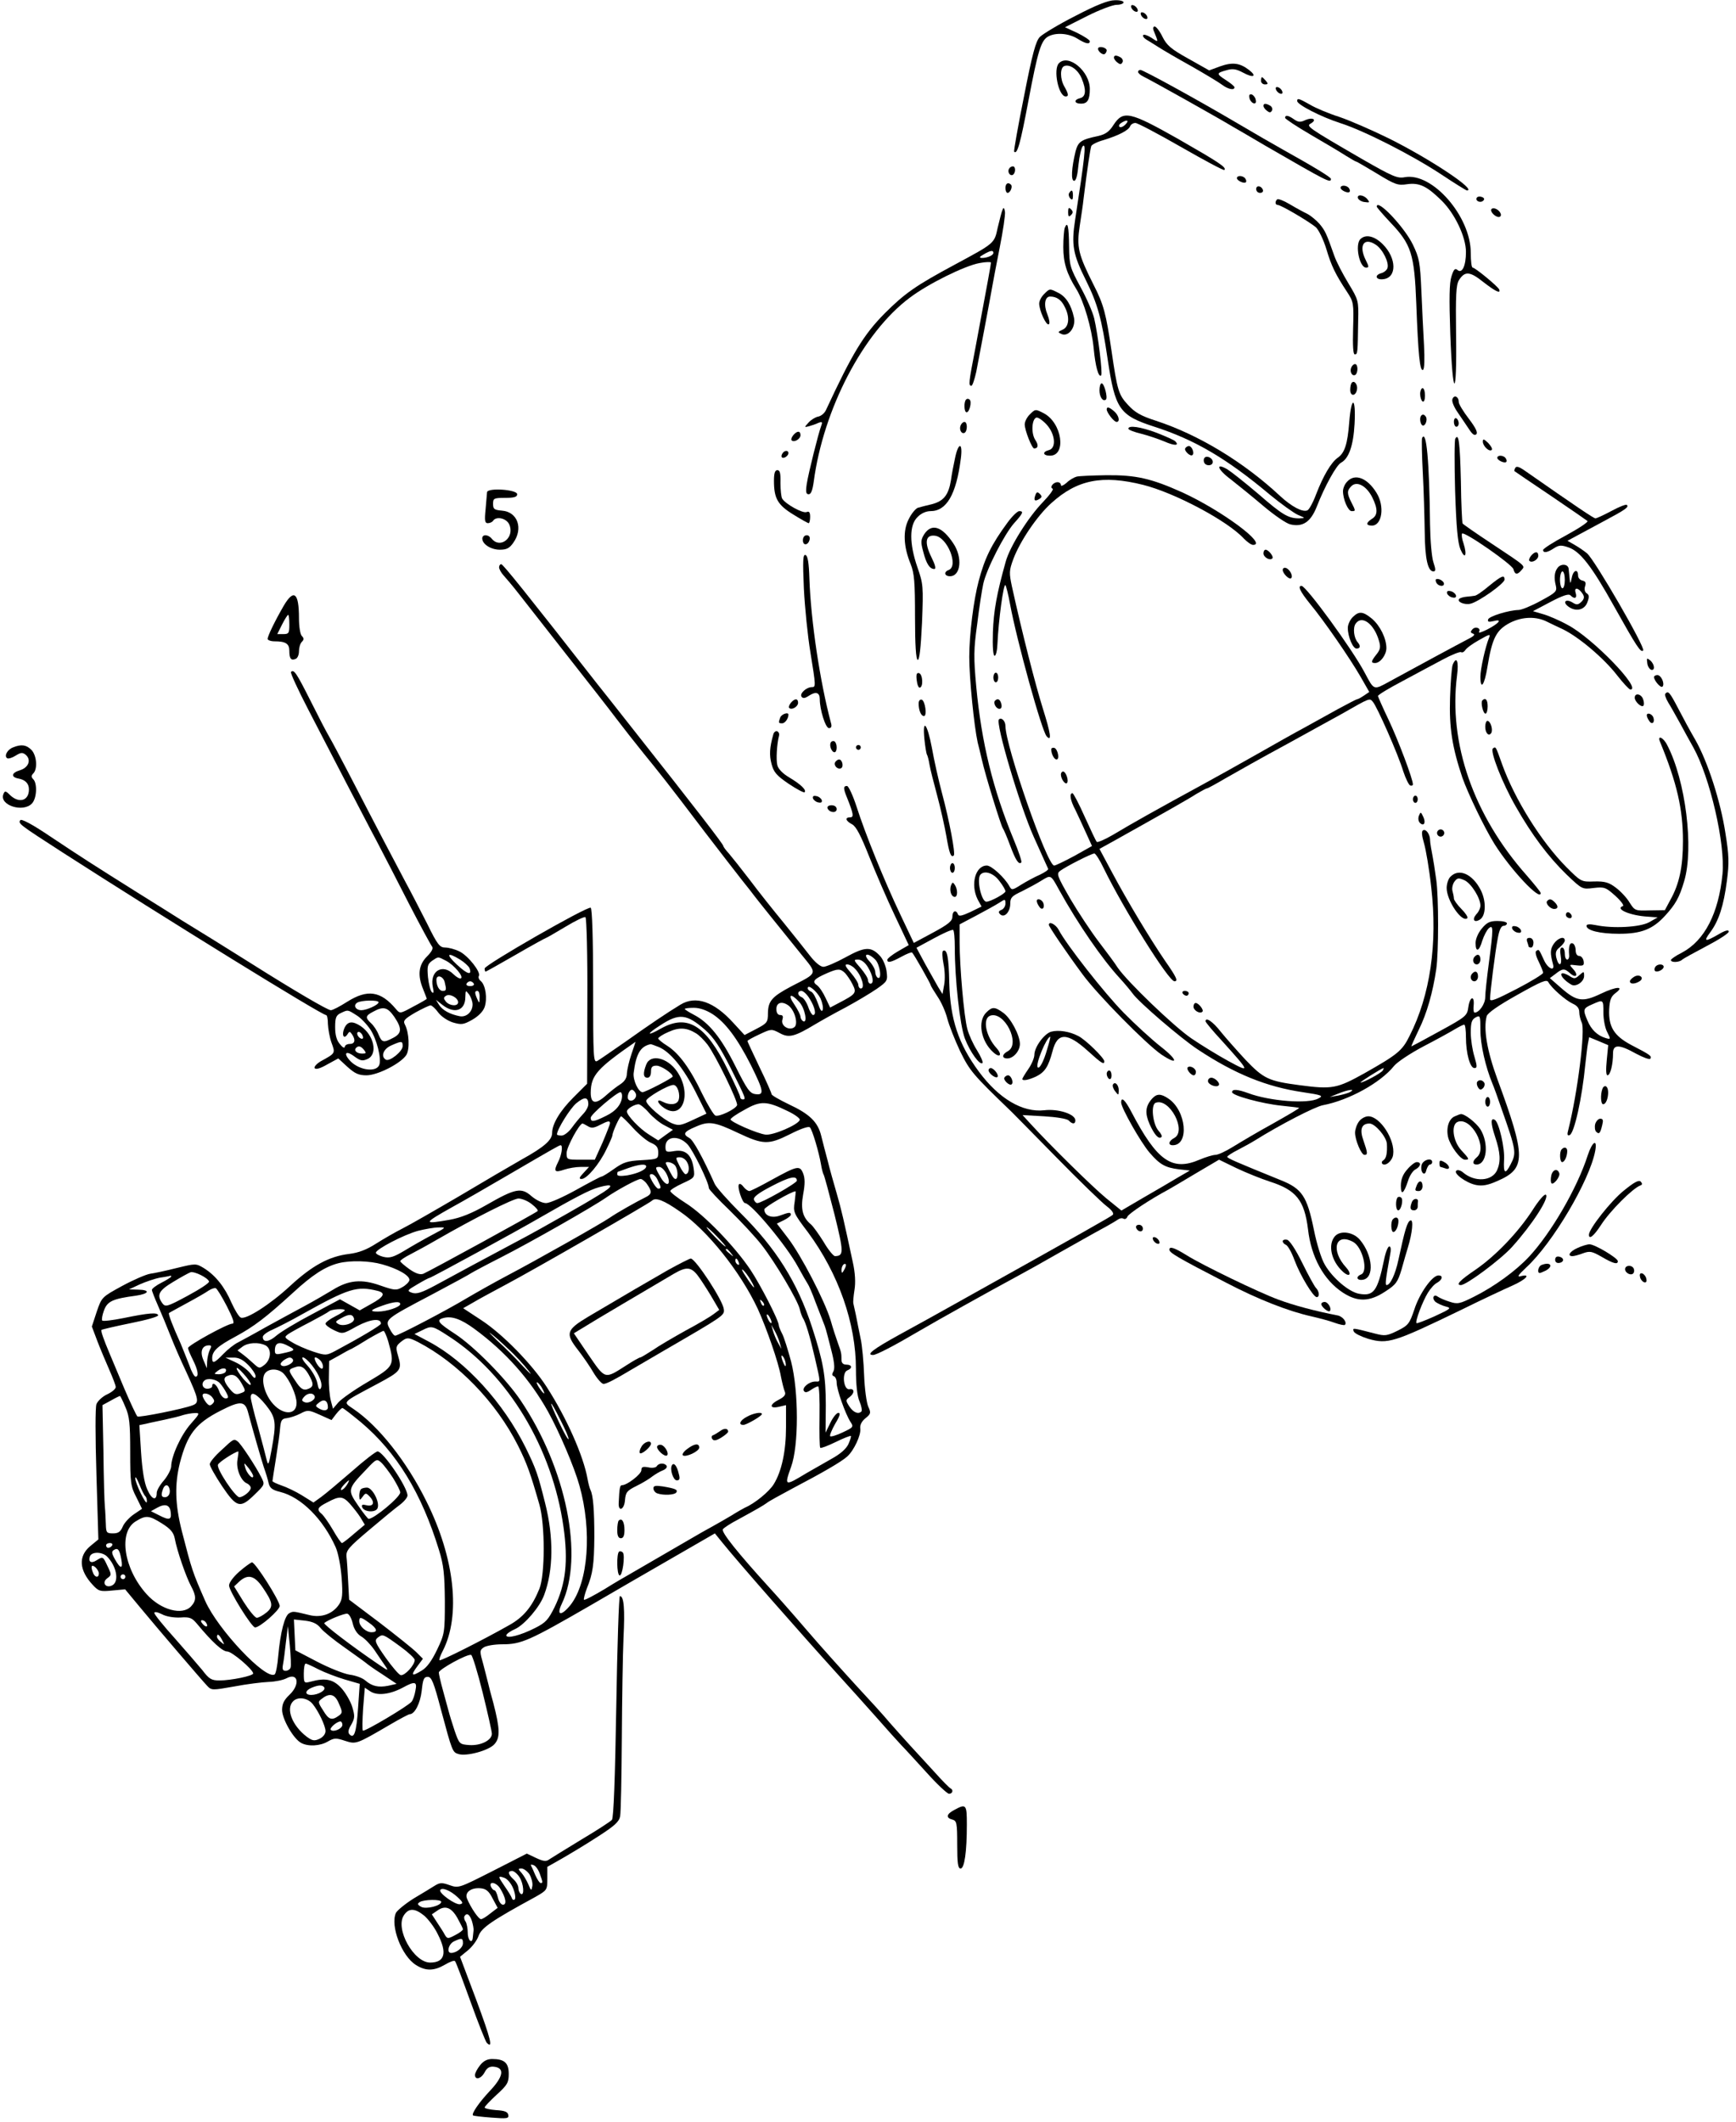 <?xml version="1.0" standalone="no"?>
<!DOCTYPE svg PUBLIC "-//W3C//DTD SVG 20010904//EN"
 "http://www.w3.org/TR/2001/REC-SVG-20010904/DTD/svg10.dtd">
<svg version="1.0" xmlns="http://www.w3.org/2000/svg"
 width="720pt" height="880pt" viewBox="0 0 720 880"
 preserveAspectRatio="xMidYMid meet">
<g transform="translate(0,880) scale(0.1,-0.1)"
fill="#000000" stroke="none">
<path d="M4460 8734 c-69 -35 -135 -75 -147 -87 -17 -17 -31 -68 -66 -247 -25
-124 -43 -227 -41 -229 13 -14 26 34 59 209 40 212 53 253 83 269 32 17 84 13
120 -9 35 -22 52 -25 52 -11 0 5 -23 20 -51 34 l-52 24 93 47 c50 25 105 46
121 46 16 0 29 5 29 10 0 6 -17 10 -37 9 -26 0 -77 -20 -163 -65z"/>
<path d="M4692 8769 c2 -7 10 -15 17 -17 8 -3 12 1 9 9 -2 7 -10 15 -17 17 -8
3 -12 -1 -9 -9z"/>
<path d="M4732 8739 c2 -7 10 -15 17 -17 8 -3 12 1 9 9 -2 7 -10 15 -17 17 -8
3 -12 -1 -9 -9z"/>
<path d="M4784 8675 c22 -54 22 -52 -8 -32 -15 10 -31 15 -34 12 -4 -4 1 -12
12 -19 10 -6 33 -20 50 -31 17 -11 78 -47 136 -79 58 -33 116 -68 129 -78 24
-18 51 -24 51 -10 0 4 -16 17 -36 30 -40 26 -40 29 4 41 24 7 39 5 67 -10 44
-24 60 -16 25 11 -38 29 -68 33 -119 15 l-46 -17 -87 49 c-72 40 -89 55 -107
91 -11 23 -26 42 -32 42 -6 0 -8 -7 -5 -15z"/>
<path d="M4555 8601 c-6 -11 20 -33 28 -24 4 3 7 10 7 14 0 11 -29 19 -35 10z"/>
<path d="M4620 8561 c0 -5 6 -14 14 -20 11 -9 16 -9 21 0 4 6 1 15 -6 20 -18
11 -29 11 -29 0z"/>
<path d="M4392 8538 c-25 -25 -2 -138 28 -138 13 0 12 10 -5 40 -19 32 -19 79
-1 86 23 9 57 -15 72 -51 20 -48 18 -76 -6 -82 -28 -7 -25 -23 4 -23 26 0 36
16 36 61 0 73 -88 147 -128 107z"/>
<path d="M4720 8502 c0 -5 10 -14 23 -20 42 -21 306 -169 369 -207 9 -5 71
-41 137 -80 258 -149 271 -156 271 -137 0 7 -71 50 -200 122 -36 20 -119 68
-185 107 -173 102 -394 223 -405 223 -6 0 -10 -4 -10 -8z"/>
<path d="M5230 8465 c0 -8 7 -15 16 -15 14 0 14 3 4 15 -7 8 -14 15 -16 15 -2
0 -4 -7 -4 -15z"/>
<path d="M5292 8429 c2 -7 10 -15 17 -17 8 -3 12 1 9 9 -2 7 -10 15 -17 17 -8
3 -12 -1 -9 -9z"/>
<path d="M5182 8394 c1 -9 9 -19 16 -22 9 -3 13 2 10 14 -1 9 -9 19 -16 22 -9
3 -13 -2 -10 -14z"/>
<path d="M5380 8381 c0 -15 99 -66 180 -92 97 -31 296 -132 420 -214 54 -36
101 -65 104 -65 44 0 -153 131 -324 216 -69 34 -161 74 -205 89 -44 14 -99 37
-122 51 -46 26 -53 28 -53 15z"/>
<path d="M5240 8361 c0 -5 6 -14 14 -20 11 -9 16 -9 21 0 4 6 1 15 -6 20 -18
11 -29 11 -29 0z"/>
<path d="M4619 8283 c-18 -29 -34 -40 -64 -47 -71 -15 -83 -23 -94 -63 -17
-70 -20 -123 -6 -123 8 0 14 23 18 67 4 37 12 71 18 77 15 15 8 -47 -32 -306
-16 -104 -9 -143 45 -251 48 -97 65 -157 90 -327 31 -208 49 -233 194 -280
167 -54 299 -131 479 -282 46 -38 98 -75 115 -83 33 -14 33 -14 6 -15 -45 0
-70 15 -170 102 -54 46 -111 91 -127 101 -51 30 -43 1 12 -40 28 -22 90 -72
136 -111 46 -39 97 -74 113 -77 51 -12 84 10 109 73 34 87 82 173 101 183 32
17 51 70 56 161 6 112 -13 119 -22 8 -7 -92 -19 -128 -47 -148 -28 -19 -61
-76 -90 -151 -13 -35 -30 -66 -37 -68 -20 -8 -64 15 -112 59 -152 142 -339
255 -516 313 -62 20 -87 34 -116 66 -39 42 -44 60 -68 224 -23 155 -32 191
-75 275 -63 125 -70 155 -57 242 6 40 14 91 16 113 15 123 28 208 32 219 2 6
25 18 51 25 62 19 103 40 110 57 3 8 13 14 22 14 9 0 94 -45 190 -100 96 -55
176 -98 179 -95 11 10 -23 32 -192 129 -200 113 -227 119 -267 59z m48 0 c-9
-9 -20 -13 -24 -9 -4 4 -1 11 7 16 25 16 35 11 17 -7z"/>
<path d="M5330 8311 c0 -4 48 -36 108 -71 59 -34 124 -73 144 -86 21 -13 40
-24 42 -24 3 0 42 -23 87 -50 75 -46 87 -50 125 -44 51 7 82 -8 143 -68 55
-54 101 -151 101 -213 0 -58 -16 -91 -35 -75 -10 9 -16 3 -25 -26 -9 -27 -10
-90 -5 -240 10 -272 28 -273 24 -1 -2 162 0 206 12 225 24 38 45 37 100 -7 50
-39 74 -51 67 -32 -4 12 -100 91 -110 91 -5 0 -8 27 -8 61 0 152 -160 335
-274 314 -30 -6 -51 3 -178 76 -226 131 -232 136 -211 147 27 16 7 27 -23 14
-20 -10 -30 -9 -47 3 -24 17 -37 19 -37 6z"/>
<path d="M4185 8100 c-8 -13 4 -32 16 -25 12 8 12 35 0 35 -6 0 -13 -4 -16
-10z"/>
<path d="M5130 8061 c0 -10 30 -24 37 -17 3 3 2 9 -2 15 -8 13 -35 15 -35 2z"/>
<path d="M4170 8020 c0 -11 4 -20 9 -20 11 0 22 26 14 34 -12 12 -23 5 -23
-14z"/>
<path d="M5210 8016 c0 -9 7 -16 16 -16 9 0 14 5 12 12 -6 18 -28 21 -28 4z"/>
<path d="M5560 8021 c0 -10 30 -24 37 -17 3 3 2 9 -2 15 -8 13 -35 15 -35 2z"/>
<path d="M4434 7999 c-3 -6 -1 -16 5 -22 8 -8 11 -5 11 11 0 24 -5 28 -16 11z"/>
<path d="M5632 7978 c3 -7 15 -15 28 -16 21 -3 22 -2 11 12 -16 19 -44 21 -39
4z"/>
<path d="M6125 7980 c-8 -13 15 -24 27 -12 6 6 4 11 -6 15 -8 3 -18 2 -21 -3z"/>
<path d="M5297 7973 c-10 -9 -8 -23 2 -23 14 0 132 -70 159 -93 12 -12 31 -51
43 -90 21 -71 38 -105 86 -178 27 -41 28 -47 25 -151 -2 -72 0 -108 7 -108 12
0 12 6 14 140 2 83 1 86 -40 154 -23 38 -50 89 -59 115 -33 94 -38 104 -61
132 -13 15 -36 34 -51 42 -15 7 -48 25 -73 40 -25 15 -49 24 -52 20z"/>
<path d="M5710 7943 c0 -3 25 -32 55 -64 89 -93 101 -132 109 -339 8 -213 15
-282 28 -274 6 4 7 45 4 103 -3 53 -8 155 -11 226 -5 117 -9 136 -35 190 -35
73 -150 194 -150 158z"/>
<path d="M4158 7930 c-4 -8 -12 -42 -20 -74 -14 -66 -12 -64 -177 -153 -162
-87 -208 -119 -292 -203 -88 -89 -134 -166 -243 -400 -6 -14 -21 -26 -33 -28
-11 -2 -29 -13 -39 -24 -19 -21 -19 -21 1 -16 11 3 29 9 39 14 16 6 18 4 12
-12 -12 -32 -53 -196 -60 -241 -5 -34 -3 -43 8 -43 10 0 16 17 21 53 40 300
205 618 398 762 75 57 228 133 290 144 26 5 47 5 47 2 0 -7 -13 -78 -64 -351
-29 -150 -30 -160 -17 -160 4 0 13 26 20 58 10 52 54 283 67 357 3 17 16 87
30 157 14 70 24 138 22 150 -3 17 -6 19 -10 8z m-38 -179 c0 -10 -25 -21 -48
-21 -12 1 -10 5 8 15 29 17 40 18 40 6z"/>
<path d="M4430 7920 c0 -19 3 -21 12 -12 9 9 9 15 0 24 -9 9 -12 7 -12 -12z"/>
<path d="M6186 7933 c-8 -9 14 -33 30 -33 7 0 11 6 8 14 -6 16 -29 28 -38 19z"/>
<path d="M4416 7855 c-3 -9 -6 -45 -6 -80 0 -64 14 -110 54 -174 31 -50 64
-162 72 -246 7 -74 20 -122 31 -112 7 7 -13 169 -29 237 -6 25 -31 83 -57 130
-43 80 -46 89 -47 167 -1 84 -6 108 -18 78z"/>
<path d="M5642 7808 c-23 -23 -4 -118 24 -118 12 0 12 4 -1 30 -31 61 -9 98
41 65 29 -19 57 -76 48 -98 -3 -8 -14 -17 -25 -20 -30 -8 -23 -29 8 -25 57 6
56 87 -2 145 -34 34 -71 43 -93 21z"/>
<path d="M4330 7580 c-11 -11 -20 -28 -20 -39 0 -28 29 -93 40 -86 5 3 2 21
-6 41 -16 38 -11 74 11 74 27 0 46 -13 60 -41 23 -43 19 -84 -7 -96 -22 -10
-22 -11 -4 -19 29 -11 59 30 50 70 -11 50 -32 85 -64 101 -37 19 -36 19 -60
-5z"/>
<path d="M5604 7275 c-7 -17 4 -37 17 -30 12 8 12 45 -1 45 -6 0 -13 -7 -16
-15z"/>
<path d="M5607 7213 c-4 -3 -7 -17 -7 -30 0 -28 23 -27 28 1 4 20 -11 40 -21
29z"/>
<path d="M4560 7181 c0 -28 15 -49 27 -38 8 8 -7 67 -18 67 -5 0 -9 -13 -9
-29z"/>
<path d="M5890 7166 c0 -14 5 -28 10 -31 6 -4 10 7 10 24 0 17 -4 31 -10 31
-5 0 -10 -11 -10 -24z"/>
<path d="M6024 7145 c-4 -9 6 -33 22 -56 16 -23 37 -55 48 -71 13 -20 22 -26
29 -19 7 7 -3 27 -31 64 -23 30 -42 61 -42 70 0 22 -19 31 -26 12z"/>
<path d="M4007 7143 c-10 -9 -9 -53 2 -53 12 0 22 43 13 52 -5 5 -11 5 -15 1z"/>
<path d="M4590 7102 c0 -13 30 -52 41 -52 15 0 10 26 -9 43 -20 18 -32 22 -32
9z"/>
<path d="M4270 7080 c-11 -11 -20 -29 -20 -40 0 -25 30 -100 39 -100 17 0 19
14 5 35 -18 27 -15 86 4 93 7 2 26 -11 42 -28 37 -40 42 -99 10 -107 -28 -7
-25 -23 5 -23 69 0 50 136 -26 176 -35 18 -35 18 -59 -6z"/>
<path d="M5890 7061 c0 -11 4 -22 9 -25 11 -7 23 22 15 35 -9 16 -24 10 -24
-10z"/>
<path d="M6030 7051 c0 -12 5 -21 10 -21 6 0 10 6 10 14 0 8 -4 18 -10 21 -5
3 -10 -3 -10 -14z"/>
<path d="M3984 7035 c-7 -17 4 -37 17 -30 12 8 12 45 -1 45 -6 0 -13 -7 -16
-15z"/>
<path d="M4680 7022 c0 -5 24 -14 53 -21 28 -7 72 -22 96 -32 43 -19 64 -18
45 1 -5 5 -39 20 -77 35 -67 25 -117 32 -117 17z"/>
<path d="M3290 6995 c-7 -9 -10 -18 -7 -21 10 -11 37 5 37 21 0 19 -14 19 -30
0z"/>
<path d="M5898 6983 c-2 -5 -1 -69 3 -143 4 -74 7 -185 8 -247 1 -111 13 -163
36 -163 10 0 10 8 0 38 -7 20 -13 91 -14 157 -3 263 -15 396 -33 358z"/>
<path d="M6036 6981 c-4 -5 -4 -103 -1 -216 5 -154 11 -216 22 -243 19 -45 29
-26 13 24 -7 19 -9 38 -6 41 9 10 208 -128 213 -148 6 -23 16 -24 33 -4 16 19
23 13 -123 110 -65 43 -120 81 -121 84 -2 3 -6 82 -7 174 -4 163 -9 202 -23
178z"/>
<path d="M6150 6968 c0 -18 27 -44 37 -34 4 4 -3 16 -15 29 -18 17 -22 18 -22
5z"/>
<path d="M3961 6900 c-6 -27 -14 -69 -17 -92 -10 -61 -30 -86 -78 -99 -22 -5
-49 -12 -59 -15 -9 -3 -27 -24 -38 -47 -25 -48 -22 -114 8 -187 15 -38 18 -73
18 -219 0 -117 4 -175 11 -178 7 -2 13 47 18 154 6 152 5 161 -19 230 -34 98
-34 175 0 208 15 16 36 25 54 25 67 0 107 69 126 218 9 68 -10 70 -24 2z"/>
<path d="M4916 6941 c-7 -10 22 -37 30 -28 9 8 -3 37 -15 37 -5 0 -12 -4 -15
-9z"/>
<path d="M3245 6919 c-4 -6 -5 -13 -2 -16 7 -7 27 6 27 18 0 12 -17 12 -25 -2z"/>
<path d="M4995 6900 c-4 -6 -3 -14 0 -20 9 -15 35 -12 35 4 0 17 -27 29 -35
16z"/>
<path d="M6210 6901 c0 -10 30 -24 37 -17 3 3 2 9 -2 15 -8 13 -35 15 -35 2z"/>
<path d="M6285 6860 c-4 -6 -5 -13 -4 -14 2 -2 69 -47 149 -101 80 -54 149
-102 154 -106 4 -4 -35 -30 -88 -59 -53 -28 -96 -56 -96 -61 0 -14 18 -11 45
7 20 13 30 14 59 4 49 -16 97 -77 191 -246 94 -168 110 -192 120 -182 11 10
-202 378 -233 403 -13 11 -37 27 -53 36 l-28 16 37 20 c20 11 73 39 117 63 88
47 102 57 92 66 -3 3 -32 -8 -63 -25 -32 -17 -62 -31 -67 -31 -7 0 -74 45
-299 202 -18 12 -29 15 -33 8z"/>
<path d="M3210 6806 c0 -73 15 -100 80 -140 32 -20 61 -36 64 -36 3 0 6 12 6
26 0 19 -4 25 -15 20 -16 -6 -87 33 -101 56 -4 7 -7 36 -7 65 1 40 -2 53 -13
53 -10 0 -14 -13 -14 -44z"/>
<path d="M4465 6823 c-11 -3 -30 -14 -42 -26 -13 -11 -23 -15 -23 -9 0 7 -6
12 -14 12 -18 0 -34 -22 -20 -27 5 -2 -13 -27 -41 -56 -60 -62 -137 -184 -154
-247 -37 -132 -50 -204 -53 -292 -2 -60 1 -98 7 -98 6 0 11 23 12 52 4 92 25
250 33 241 3 -4 12 -39 19 -78 28 -152 132 -528 152 -549 22 -24 17 11 -16
116 -31 99 -85 310 -128 505 -12 57 -12 66 6 115 28 74 99 179 157 231 108 98
212 118 381 76 131 -33 350 -149 418 -223 14 -14 30 -26 38 -26 63 0 -132 144
-294 218 -129 58 -192 72 -314 71 -57 -1 -113 -3 -124 -6z"/>
<path d="M5587 6802 c-10 -10 -17 -28 -17 -39 0 -34 21 -83 36 -83 17 0 17 1
-1 36 -19 37 -19 49 0 68 23 22 62 1 86 -46 24 -48 24 -75 -1 -90 -25 -16 -26
-28 0 -28 42 0 54 80 19 136 -38 62 -90 82 -122 46z"/>
<path d="M2020 6758 c-1 -7 -3 -39 -6 -70 -5 -48 -3 -58 9 -58 9 0 19 5 22 10
13 20 55 11 67 -15 24 -53 -36 -103 -72 -60 -15 19 -40 20 -40 2 0 -24 36 -47
73 -47 28 0 40 6 56 29 42 59 18 128 -47 133 -32 3 -37 6 -37 28 0 23 3 25 50
25 38 0 50 4 50 15 0 20 -125 28 -125 8z"/>
<path d="M4294 6746 c-8 -22 -2 -27 16 -16 12 7 12 12 3 21 -10 10 -14 9 -19
-5z"/>
<path d="M4179 6633 c-67 -91 -95 -148 -120 -243 -21 -79 -39 -221 -39 -315 0
-89 20 -287 35 -355 4 -14 11 -45 17 -70 15 -67 79 -273 87 -285 4 -5 18 -38
31 -73 22 -59 35 -80 46 -69 3 3 -11 45 -31 93 -87 210 -134 403 -156 636 -11
120 -11 154 4 260 8 68 20 143 25 166 13 61 88 207 128 252 37 41 41 50 21 50
-7 0 -29 -21 -48 -47z"/>
<path d="M3833 6584 c-14 -23 -15 -32 -4 -72 13 -51 27 -72 46 -72 8 0 4 17
-12 49 -30 61 -25 94 15 89 51 -6 99 -125 57 -142 -22 -8 -18 -26 5 -26 45 0
53 78 14 136 -47 71 -90 85 -121 38z"/>
<path d="M3330 6559 c0 -24 23 -21 28 4 2 10 -3 17 -12 17 -10 0 -16 -9 -16
-21z"/>
<path d="M5240 6505 c0 -16 27 -32 37 -21 7 7 -16 36 -28 36 -5 0 -9 -7 -9
-15z"/>
<path d="M6350 6495 c-7 -9 -10 -18 -7 -21 10 -11 37 5 37 21 0 19 -14 19 -30
0z"/>
<path d="M3334 6359 c4 -79 16 -198 27 -264 23 -142 23 -145 6 -145 -22 0 -51
-26 -43 -39 6 -9 14 -8 32 4 28 18 44 13 44 -15 0 -44 24 -120 38 -120 10 0
13 7 8 23 -45 169 -83 421 -89 596 -2 67 -7 96 -16 99 -11 4 -12 -22 -7 -139z"/>
<path d="M2070 6447 c0 -7 8 -22 18 -33 10 -11 39 -45 63 -76 24 -31 114 -145
199 -254 85 -108 178 -227 205 -263 28 -37 79 -102 113 -144 69 -85 93 -114
256 -329 61 -79 129 -168 153 -198 24 -30 47 -59 51 -65 8 -11 97 -122 195
-243 68 -84 71 -75 -41 -133 -81 -43 -96 -61 -97 -111 0 -38 -3 -42 -49 -66
l-48 -25 -47 51 c-80 88 -155 114 -219 75 -56 -34 -130 -84 -227 -153 -55 -38
-108 -75 -117 -80 -17 -10 -18 7 -18 309 0 197 -4 322 -10 326 -13 8 -440
-237 -440 -252 0 -7 2 -13 4 -13 2 0 59 32 125 70 67 39 124 70 126 70 2 0 38
21 80 46 41 25 79 43 83 40 5 -3 9 -160 8 -348 l-1 -343 -56 -56 c-57 -57 -89
-111 -89 -148 0 -29 -32 -58 -126 -110 -44 -25 -160 -93 -259 -152 -99 -58
-205 -119 -235 -134 -30 -15 -80 -44 -110 -63 -39 -25 -72 -38 -113 -43 -82
-10 -152 -48 -243 -132 -83 -77 -183 -141 -205 -132 -8 3 -25 31 -39 62 -28
65 -66 113 -114 143 -33 20 -34 20 -112 1 -44 -11 -94 -22 -111 -24 -18 -3
-71 -26 -117 -51 -84 -46 -84 -46 -105 -107 l-20 -61 23 -61 c13 -34 36 -88
50 -120 14 -32 26 -63 26 -70 0 -8 -16 -21 -35 -30 -20 -9 -40 -28 -45 -41 -5
-14 -5 -132 0 -293 l8 -268 -34 -28 c-50 -42 -46 -100 11 -161 24 -26 31 -28
80 -23 l54 5 58 -70 c72 -87 259 -306 283 -331 17 -18 21 -18 111 -2 52 10
117 18 144 19 28 1 60 8 73 15 49 26 58 -26 12 -69 -22 -21 -30 -37 -30 -62 0
-38 47 -120 79 -137 29 -16 79 -13 111 6 26 15 34 15 70 3 47 -15 46 -16 188
67 41 24 77 43 81 43 21 0 44 45 50 97 5 48 9 58 25 58 16 0 25 -22 56 -140
45 -168 47 -173 71 -180 33 -11 125 14 149 40 25 27 24 64 -4 172 -10 35 -19
71 -21 80 -2 10 -12 45 -20 78 -16 56 -16 60 1 72 10 7 44 13 77 13 79 0 111
14 367 162 91 53 244 142 340 197 l175 101 30 -37 c65 -81 326 -378 480 -548
45 -49 116 -129 159 -177 42 -48 89 -100 104 -116 15 -15 62 -67 106 -115 43
-48 85 -87 92 -87 15 0 19 16 7 22 -5 2 -35 32 -67 68 -33 36 -78 85 -101 110
-23 25 -61 68 -85 95 -23 28 -86 97 -140 155 -53 58 -146 161 -205 230 -59 69
-129 148 -154 175 -131 144 -200 230 -193 242 4 6 33 25 64 41 84 46 101 56
118 68 8 7 58 34 110 62 120 63 200 109 224 131 27 24 58 89 54 116 -2 15 6
30 22 43 22 18 23 22 11 48 -7 16 -15 74 -17 129 -2 55 -8 125 -15 155 -6 30
-15 73 -19 95 -5 23 -10 45 -11 50 -1 6 1 30 5 55 5 30 3 70 -7 115 -38 177
-47 217 -67 286 -12 41 -29 101 -37 134 -9 33 -21 80 -27 104 -14 58 -49 91
-135 131 -39 19 -71 37 -71 42 0 4 -22 55 -50 112 -27 57 -50 106 -50 108 0 3
22 15 50 28 49 23 50 23 84 5 38 -21 61 -15 146 36 25 15 82 47 128 71 46 25
103 59 129 77 44 31 45 34 40 73 -3 22 -15 50 -27 63 -37 40 -62 39 -142 -5
-40 -22 -82 -40 -93 -40 -12 0 -34 18 -55 45 -19 25 -69 87 -110 138 -42 51
-105 130 -140 177 -36 47 -75 96 -87 110 -13 14 -23 28 -23 31 0 7 -107 146
-382 494 -56 72 -121 153 -143 181 -290 371 -389 494 -396 494 -5 0 -9 -6 -9
-13z m1560 -1627 c20 -20 29 -87 10 -75 -5 3 -10 14 -10 24 0 10 -11 30 -25
45 -29 31 -6 37 25 6z m-30 -32 c21 -35 26 -68 10 -68 -5 0 -10 7 -10 15 0 8
-14 30 -31 50 -29 33 -30 35 -10 35 13 0 29 -12 41 -32z m-55 -5 c28 -27 45
-83 25 -83 -5 0 -10 7 -10 15 0 8 -14 30 -31 50 -22 25 -27 35 -16 35 9 0 23
-7 32 -17z m-40 -19 c8 -9 23 -30 31 -47 18 -35 14 -40 -57 -77 l-36 -19 -19
40 c-10 22 -26 46 -36 53 -22 15 -12 26 43 50 44 19 54 19 74 0z m-102 -105
c8 -18 12 -39 9 -48 -4 -10 -10 -1 -20 28 -8 23 -20 45 -28 48 -8 3 -14 9 -14
14 0 19 37 -11 53 -42z m-44 -3 c21 -34 28 -66 13 -66 -4 0 -14 15 -20 34 -7
19 -19 37 -27 40 -19 7 -19 26 -1 26 8 0 24 -15 35 -34z m-44 -12 c24 -26 36
-92 15 -79 -5 3 -10 12 -10 18 0 7 -11 29 -25 50 -30 43 -16 50 20 11z m-43
-16 c25 -21 39 -75 23 -88 -21 -17 -58 5 -50 31 4 13 2 19 -9 19 -10 0 -16 9
-16 25 0 28 25 34 52 13z m-317 -34 c54 -35 103 -101 159 -211 54 -109 57
-126 19 -121 -23 3 -34 18 -83 116 -59 118 -110 181 -172 213 -21 11 -38 22
-38 24 0 3 17 5 38 5 24 0 52 -10 77 -26z m-30 -66 c35 -31 61 -70 106 -159
64 -128 64 -129 49 -129 -5 0 -10 4 -10 10 0 5 -23 56 -51 112 -91 186 -167
233 -276 173 -61 -35 -65 -26 -5 12 79 52 110 48 187 -19z m-38 -14 c12 -7 33
-28 47 -46 34 -45 128 -238 123 -252 -7 -17 -74 -49 -90 -43 -7 3 -32 44 -55
91 -50 105 -96 167 -144 198 -21 13 -38 27 -38 31 0 4 19 17 43 27 44 20 75
18 114 -6z m-268 -86 c-10 -29 -18 -65 -19 -80 0 -19 -9 -33 -27 -45 -16 -10
-41 -30 -58 -45 -44 -40 -65 -37 -65 10 1 72 26 100 186 211 0 1 -7 -23 -17
-51z m114 29 c48 -21 101 -86 152 -186 l45 -90 -56 -26 c-51 -24 -59 -25 -87
-14 -37 16 -107 76 -107 93 0 13 91 66 113 66 17 0 30 -40 21 -64 -7 -18 -36
-21 -65 -6 -29 16 -24 -6 6 -26 77 -51 116 60 53 152 -40 58 -111 74 -128 28
-14 -36 -12 -54 5 -54 9 0 15 9 15 25 0 19 5 25 23 25 19 0 67 -32 67 -45 0
-6 -113 -65 -125 -65 -17 0 -40 49 -37 79 10 80 28 111 70 120 1 1 17 -5 35
-12z m-96 -193 c7 -18 -17 -38 -30 -25 -9 9 1 41 14 41 5 0 12 -7 16 -16z
m-57 -9 c0 -32 -24 -63 -66 -83 -52 -26 -64 -27 -64 -8 0 14 106 104 123 106
4 0 7 -7 7 -15z m-140 -35 c0 -11 -10 -29 -23 -42 -12 -13 -33 -38 -45 -55
-13 -18 -32 -33 -43 -33 -10 0 -19 2 -19 5 0 20 54 107 80 129 34 28 50 27 50
-4z m826 -28 c30 -14 53 -31 51 -37 -6 -20 -111 -65 -142 -61 -37 5 -145 53
-145 63 0 5 26 23 58 40 66 38 92 37 178 -5z m-574 -8 c17 -19 46 -43 65 -52
l34 -18 -31 -22 -30 -22 -38 24 c-39 24 -92 80 -92 96 0 11 30 29 48 30 7 0
27 -16 44 -36z m-66 -63 c24 -26 57 -54 74 -61 23 -10 30 -19 30 -40 0 -27 -1
-28 -69 -32 -59 -3 -76 -9 -114 -36 -25 -18 -48 -32 -52 -32 -4 0 -51 -25
-105 -55 -54 -30 -110 -55 -125 -55 -16 0 -41 12 -61 29 -42 37 -67 32 -187
-37 -61 -35 -107 -53 -151 -61 -113 -20 -112 -16 9 52 44 24 148 84 230 132
197 115 215 125 220 125 11 0 4 -43 -11 -71 -19 -38 -14 -44 27 -30 18 6 48
11 67 11 l35 0 -23 -25 c-18 -19 -20 -25 -8 -25 22 0 74 62 103 123 14 28 25
54 25 58 0 13 30 79 36 79 3 0 26 -22 50 -49z m-96 20 c0 -4 -14 -40 -31 -80
l-32 -71 -58 0 c-58 0 -59 0 -59 28 0 24 53 122 66 122 2 0 12 -5 22 -11 14
-9 25 -8 48 4 35 18 44 20 44 8z m531 -40 c104 -49 126 -50 214 -6 45 23 79
35 84 29 10 -10 37 -101 46 -153 3 -19 8 -38 11 -43 3 -4 23 -79 45 -165 39
-158 39 -172 2 -173 -6 0 -28 26 -47 59 -20 32 -43 64 -52 72 -35 29 -44 63
-33 125 8 42 8 67 0 87 -14 35 -24 32 -135 -29 -43 -24 -83 -44 -88 -44 -6 0
-17 8 -24 17 -7 10 -15 15 -19 11 -9 -9 14 -78 25 -78 25 0 174 -179 220 -265
18 -33 36 -64 40 -70 4 -5 19 -39 32 -75 14 -36 29 -74 33 -85 9 -23 8 -18 32
-112 13 -50 16 -77 10 -90 -7 -12 -7 -18 1 -21 7 -2 12 -14 12 -27 0 -28 36
-129 57 -162 14 -21 13 -23 -32 -44 -25 -12 -48 -19 -52 -16 -3 3 7 27 21 52
19 31 23 45 13 45 -7 0 -22 -18 -33 -41 l-20 -41 1 114 c0 121 -11 182 -57
323 -61 187 -149 327 -298 475 -52 52 -100 106 -106 120 -49 109 -89 182 -105
190 -29 16 -23 26 27 47 54 24 78 20 175 -26z m-209 -48 c23 -25 88 -158 88
-181 0 -5 38 -46 85 -91 47 -46 108 -111 135 -146 56 -72 148 -227 157 -265 3
-14 9 -29 12 -35 12 -17 30 -77 51 -168 24 -106 24 -97 2 -97 -26 0 -56 -25
-48 -39 5 -8 13 -7 29 4 12 8 25 15 30 15 5 0 7 -56 6 -125 -1 -69 0 -127 3
-130 2 -3 31 8 64 24 32 16 61 27 63 25 2 -1 -3 -17 -10 -33 -9 -20 -33 -41
-69 -61 -30 -17 -77 -44 -105 -60 -91 -55 -93 -55 -64 26 32 87 32 312 0 437
-13 48 -29 100 -37 115 -8 15 -14 31 -14 35 0 20 -76 168 -118 231 -66 98
-192 228 -268 276 -35 22 -64 45 -64 50 0 5 23 19 51 32 50 23 51 24 46 61 -8
57 -33 80 -79 73 -35 -6 -38 -4 -38 18 0 44 55 49 92 9z m-2 -74 c12 -21 7
-49 -7 -49 -4 0 -16 16 -25 35 -17 34 -17 35 2 35 11 0 24 -9 30 -21z m-52
-11 c14 -14 16 -58 4 -58 -8 0 -16 14 -40 63 -6 12 23 8 36 -5z m-118 -6 c0
-13 -34 -29 -78 -37 -28 -4 -42 -3 -42 4 0 6 1 11 3 11 1 0 20 7 42 15 45 16
75 19 75 7z m84 -30 c23 -45 3 -60 -23 -17 -25 43 -25 45 -6 45 8 0 21 -13 29
-28z m-36 -27 c15 -31 15 -35 2 -35 -5 0 -16 14 -25 30 -13 24 -13 30 -2 30 8
0 19 -11 25 -25z m577 -2 c0 -10 -146 -93 -164 -93 -5 0 -11 6 -14 14 -4 10
17 27 71 55 76 40 107 47 107 24z m-621 -15 c21 -30 20 -41 -7 -54 -35 -17
-120 -65 -147 -84 -36 -25 -309 -179 -425 -240 -55 -29 -131 -72 -170 -95 -83
-50 -284 -155 -296 -155 -5 0 -15 13 -23 29 -20 38 -18 40 174 141 85 45 160
86 165 90 6 4 62 34 125 66 116 59 380 209 434 247 43 30 129 77 143 77 6 0
19 -10 27 -22z m-201 -45 c-32 -20 -92 -55 -133 -78 -41 -23 -91 -51 -110 -62
-19 -11 -80 -44 -135 -73 -103 -55 -178 -95 -301 -162 -56 -30 -76 -36 -95
-30 -22 8 -21 10 22 35 25 15 48 27 51 27 6 0 362 194 458 250 144 83 207 116
245 126 62 17 62 5 -2 -33z m813 -27 c-7 -43 -5 -48 55 -127 127 -172 199
-378 199 -568 0 -64 5 -111 15 -134 8 -19 11 -37 8 -41 -13 -13 -33 -5 -50 20
-16 25 -16 27 0 39 22 16 22 37 0 33 -25 -4 -32 69 -9 78 23 9 20 24 -4 24
-13 0 -20 7 -20 20 0 28 -1 31 -15 70 -7 19 -21 62 -30 94 -25 82 -122 269
-177 341 l-46 60 29 14 c16 8 29 18 29 23 0 11 -8 10 -46 -4 -34 -12 -64 0
-64 26 0 9 108 72 129 75 2 1 0 -19 -3 -43z m-1091 -10 c17 -13 28 -26 25 -29
-11 -10 -446 -248 -474 -260 -13 -5 -31 0 -58 19 -21 15 -38 30 -38 33 0 4 19
17 43 29 23 12 71 38 107 59 156 90 317 171 340 172 14 0 39 -10 55 -23z m615
-31 c113 -77 251 -250 323 -404 37 -82 86 -222 96 -281 5 -25 12 -53 16 -62 5
-12 -1 -21 -24 -33 -40 -20 -41 -39 -1 -30 l30 7 0 -91 c0 -99 -18 -184 -51
-237 -19 -31 -79 -80 -119 -97 -8 -4 -33 -18 -55 -32 -22 -13 -58 -34 -80 -46
-22 -12 -65 -36 -95 -54 -85 -49 -233 -135 -255 -148 -11 -6 -56 -32 -99 -59
-44 -26 -81 -46 -84 -43 -2 2 3 23 12 47 25 61 30 100 31 213 0 113 -5 173
-16 195 -4 8 -9 29 -12 45 -17 97 -88 256 -170 383 -62 96 -183 219 -270 276
l-76 50 42 24 c23 14 85 47 137 75 106 56 590 334 604 347 15 15 49 2 116 -45z
m-1026 -96 c-32 -17 -85 -47 -116 -66 -47 -28 -62 -32 -88 -26 -16 4 -31 12
-31 17 -1 14 116 75 175 91 28 7 66 14 85 14 33 1 32 0 -25 -30z m1181 -9 c21
-22 37 -40 34 -40 -3 0 -23 18 -44 40 -21 22 -37 40 -34 40 3 0 23 -18 44 -40z
m56 -67 c13 -16 12 -17 -3 -4 -17 13 -22 21 -14 21 2 0 10 -8 17 -17z m33 -39
c3 -8 2 -12 -4 -9 -6 3 -10 10 -10 16 0 14 7 11 14 -7z m-1479 -8 c65 -18 116
-47 113 -66 -2 -8 -15 -21 -30 -29 -24 -14 -32 -13 -90 7 -78 28 -132 23 -198
-18 -25 -15 -76 -45 -115 -66 -38 -20 -110 -60 -160 -87 -49 -28 -103 -57
-118 -65 -15 -7 -43 -29 -61 -48 -37 -38 -46 -42 -46 -16 1 29 23 49 96 88 79
43 126 79 239 182 80 74 134 109 190 123 49 12 127 10 180 -5z m1916 -23 c-8
-15 -10 -15 -11 -2 0 17 10 32 18 25 2 -3 -1 -13 -7 -23z m-388 -42 c27 -46
14 -38 -18 12 -16 23 -22 37 -14 30 8 -6 22 -25 32 -42z m-2246 -6 c2 -6 -38
-32 -88 -59 -87 -47 -93 -48 -106 -31 -24 34 -15 52 45 88 31 19 64 37 72 40
16 5 71 -22 77 -38z m-157 20 c0 -2 -18 -14 -40 -25 -22 -11 -40 -25 -40 -30
0 -5 12 -35 26 -67 14 -32 37 -87 51 -123 14 -36 43 -103 65 -149 53 -116 56
-129 26 -140 -39 -15 -220 -51 -228 -46 -4 3 -29 56 -55 117 -26 62 -53 127
-60 143 -25 59 -38 96 -34 99 2 2 57 15 121 28 65 13 116 27 114 33 -4 12 -37
10 -144 -12 -45 -9 -85 -14 -88 -10 -3 3 0 22 7 41 14 39 36 49 133 62 55 8
61 24 9 25 l-38 1 45 21 c25 11 63 24 85 28 22 3 41 7 43 8 1 0 2 -1 2 -4z
m231 -123 c26 -51 33 -72 23 -72 -21 0 -184 -90 -184 -101 0 -6 9 -27 20 -49
21 -42 26 -70 11 -70 -5 0 -17 21 -26 48 -10 26 -26 66 -36 90 -34 75 -52 123
-48 126 2 2 36 20 74 41 39 21 79 44 90 52 11 7 24 12 30 10 5 -2 26 -36 46
-75z m625 64 c35 -9 27 -25 -28 -55 l-46 -26 -41 23 -41 23 -116 -62 c-65 -34
-131 -74 -148 -89 -31 -27 -56 -29 -56 -5 0 7 17 20 38 29 20 9 78 38 127 66
192 107 225 117 311 96z m1602 -61 c-3 -3 -9 2 -12 12 -6 14 -5 15 5 6 7 -7
10 -15 7 -18z m-1508 6 c0 -12 -56 -31 -93 -31 -37 0 -31 7 20 25 45 16 73 19
73 6z m-230 -26 c0 -2 -18 -14 -40 -25 -22 -11 -40 -25 -40 -30 0 -6 16 -18
35 -27 36 -17 36 -17 95 16 56 30 100 35 100 11 0 -7 -88 -59 -191 -114 -35
-18 -38 -19 -90 -2 -30 10 -69 27 -88 39 -32 19 -33 21 -15 34 10 7 50 29 89
49 38 20 74 40 80 45 9 9 65 13 65 4z m38 -33 c6 -18 -42 -36 -64 -24 -15 9
-14 11 12 25 32 18 46 17 52 -1z m1732 -17 c0 -5 -5 -3 -10 5 -5 8 -10 20 -10
25 0 6 5 3 10 -5 5 -8 10 -19 10 -25z m-1232 -27 c128 -94 231 -210 305 -343
46 -83 109 -230 130 -306 53 -188 37 -402 -37 -496 -38 -47 -60 -45 -36 5 93
195 19 562 -171 844 -60 89 -192 223 -271 275 -71 46 -80 58 -50 66 34 10 73
-3 130 -45z m-106 -31 c246 -159 429 -464 475 -790 20 -142 10 -236 -37 -333
-26 -52 -36 -64 -82 -87 -59 -30 -118 -45 -118 -30 0 6 17 18 38 27 39 19 101
91 119 141 38 102 40 238 4 380 -30 120 -37 141 -81 231 -93 187 -248 357
-399 438 l-62 33 33 16 c38 19 41 19 110 -26z m1372 -27 l7 -25 -14 25 c-8 14
-17 36 -21 50 l-7 25 14 -25 c8 -14 17 -36 21 -50z m-1126 -25 c30 -27 67 -68
84 -90 18 -23 8 -15 -23 18 -30 33 -77 80 -105 105 -27 26 -41 40 -30 32 12
-8 45 -37 74 -65z m-498 32 c28 -101 26 -103 -85 -169 -55 -32 -110 -71 -122
-85 l-22 -26 -9 34 c-5 19 -9 63 -8 99 l1 65 40 22 c22 13 46 26 54 29 8 4 39
22 69 41 31 18 59 33 63 33 3 0 12 -20 19 -43z m123 -3 c166 -86 324 -249 415
-429 38 -76 52 -116 89 -245 24 -83 24 -291 0 -350 -30 -74 -66 -118 -126
-151 -102 -58 -284 -150 -288 -145 -3 2 3 19 13 38 76 147 50 386 -68 622 -81
164 -198 312 -302 382 -45 31 -51 24 97 103 103 55 105 59 87 121 -9 31 -8 37
11 53 26 21 32 21 72 1z m-632 -14 c26 -14 24 -57 -3 -80 -22 -17 -23 -17 -48
6 -14 13 -34 30 -45 38 l-20 15 20 15 c23 18 68 20 96 6z m99 -5 c27 -14 24
-17 -32 -29 -23 -5 -28 -3 -28 12 0 35 19 40 60 17z m-330 -14 c-5 -11 -10
-32 -11 -48 l-1 -28 -14 33 c-16 36 -6 62 23 62 10 0 11 -4 3 -19z m2389 -61
c0 -10 -3 -8 -9 5 -12 27 -12 43 0 25 5 -8 9 -22 9 -30z m-2230 -1 c17 -17 31
-38 31 -47 -1 -12 -7 -9 -22 12 -12 15 -40 36 -62 46 l-41 19 32 0 c22 1 40
-8 62 -30z m186 22 c7 -13 -32 -34 -47 -25 -7 5 -5 11 7 21 22 15 32 16 40 4z
m79 -24 c32 -41 46 -80 36 -96 -5 -8 -10 0 -14 23 -4 20 -22 51 -40 71 -18 19
-27 35 -20 35 7 0 24 -15 38 -33z m34 21 c14 -14 16 -42 2 -33 -14 9 -32 45
-22 45 4 0 13 -5 20 -12z m-42 -70 c17 -32 13 -43 -15 -51 -15 -3 -26 5 -45
34 -32 47 -32 48 -3 58 26 10 42 0 63 -41z m-351 21 c-4 -5 -16 -9 -28 -9 -21
1 -21 1 -3 15 20 15 41 11 31 -6z m105 -51 c0 -7 -13 3 -30 22 -38 46 -38 65
0 22 17 -18 30 -38 30 -44z m135 46 c26 -26 55 -91 55 -123 0 -54 -62 -51
-105 5 -31 41 -43 97 -25 119 16 20 54 19 75 -1z m-173 -42 c18 -32 18 -33 -5
-41 -18 -7 -26 -4 -44 18 -25 30 -29 47 -10 54 24 11 40 2 59 -31z m-90 1 c9
-10 21 -28 27 -40 10 -19 9 -23 -4 -23 -9 0 -21 14 -26 30 -10 28 -29 41 -29
20 0 -5 -9 -10 -20 -10 -19 0 -27 20 -13 33 12 13 50 7 65 -10z m1338 -24 c15
-28 5 -23 -15 7 -9 15 -12 23 -6 20 6 -4 16 -16 21 -27z m-1370 -34 c10 -13
11 -18 1 -28 -10 -9 -15 -8 -27 7 -8 11 -14 23 -14 28 0 14 27 9 40 -7z m223
-33 c42 -53 44 -72 23 -187 -11 -61 -14 -66 -20 -40 -4 17 -20 78 -36 137 -17
59 -30 114 -30 122 0 28 24 16 63 -32z m201 39 c9 -14 -22 -34 -40 -27 -13 5
-14 9 -4 21 14 17 36 20 44 6z m-784 -47 c17 -38 20 -69 20 -185 0 -129 2
-144 25 -188 l24 -49 -34 -23 c-19 -13 -40 -36 -46 -51 -9 -21 -18 -28 -40
-28 -27 0 -29 3 -30 38 -1 20 -2 53 -4 72 -2 19 -5 122 -6 229 l-4 193 35 19
c19 11 36 19 38 19 1 0 12 -21 22 -46z m840 -1 c0 -15 -19 -17 -40 -3 -13 8
-12 11 5 24 20 15 35 6 35 -21z m-330 -25 c21 -78 51 -182 64 -223 8 -22 17
-52 20 -66 5 -21 15 -29 48 -37 88 -22 178 -113 230 -229 11 -25 21 -78 25
-128 5 -70 3 -89 -11 -110 -26 -39 -73 -56 -122 -44 -66 16 -68 17 -84 8 -19
-9 -37 -78 -46 -177 -3 -39 -10 -74 -15 -77 -37 -24 -236 187 -288 305 -53
121 -55 127 -97 290 -28 111 -30 193 -8 282 31 119 65 164 169 217 84 43 102
41 115 -11z m1295 -29 c20 -39 35 -74 33 -78 -2 -4 -20 28 -40 71 -46 97 -41
103 7 7z m-828 -8 c148 -125 251 -293 324 -531 19 -62 23 -98 24 -210 0 -131
-1 -137 -32 -202 -22 -46 -42 -74 -64 -87 -42 -26 -47 -21 -18 18 l23 31 -27
27 c-15 15 -84 70 -153 123 l-126 95 -4 75 c-2 41 -5 88 -7 104 -2 26 10 39
94 110 53 45 110 92 128 105 17 13 31 30 31 38 0 35 -101 183 -124 183 -7 0
-55 -37 -107 -83 -52 -45 -109 -93 -127 -106 l-32 -23 -48 30 c-26 16 -64 34
-85 41 -20 7 -37 15 -37 18 0 3 7 47 15 97 8 50 16 107 17 126 3 29 7 36 28
38 14 2 39 10 56 19 30 16 35 15 80 -5 l49 -22 19 25 c11 14 23 25 26 25 4 0
38 -27 77 -59z m-706 -7 c-40 -45 -81 -134 -81 -177 -1 -12 -14 -38 -30 -57
-17 -19 -30 -42 -30 -52 0 -35 -21 -28 -39 14 -13 28 -21 81 -26 155 l-7 112
29 6 c15 4 51 11 78 17 28 6 61 14 75 19 14 4 36 8 48 8 22 1 21 -2 -17 -45z
m839 -224 c16 -26 30 -53 30 -60 0 -19 -106 -108 -131 -110 -3 0 -23 25 -44
56 -44 64 -44 68 34 149 41 44 44 45 62 29 10 -9 32 -38 49 -64z m-1027 -76
c4 -4 7 -14 6 -23 -1 -20 -49 78 -48 99 0 8 8 -4 17 -27 9 -23 20 -45 25 -49z
m835 46 c-7 -11 -17 -20 -22 -20 -5 0 -1 9 9 20 10 11 20 20 22 20 2 0 -2 -9
-9 -20z m-736 -12 c7 -19 -2 -38 -18 -38 -15 0 -17 9 -8 34 7 19 20 21 26 4z
m749 -65 c14 -16 34 -41 44 -57 l18 -30 -44 -37 c-24 -21 -47 -39 -51 -39 -3
0 -20 24 -37 54 -17 29 -38 59 -46 66 -23 19 -19 28 23 49 50 27 64 26 93 -6z
m-743 -36 c4 -31 -6 -34 -50 -11 l-32 16 25 14 c34 19 54 13 57 -19z m-36 -46
c35 -22 48 -37 53 -63 9 -50 47 -159 67 -196 22 -41 23 -60 1 -84 -36 -40
-126 -16 -185 50 -95 105 -118 258 -45 302 42 26 55 25 109 -9z m-207 -91 c-3
-5 -10 -10 -16 -10 -5 0 -9 5 -9 10 0 6 7 10 16 10 8 0 12 -4 9 -10z m38 -57
c8 -42 -3 -42 -26 -1 -14 25 -15 33 -5 39 17 11 24 1 31 -38z m-59 11 c38 -38
51 -100 24 -118 -27 -17 -49 9 -23 28 18 13 18 15 1 50 -19 41 -19 41 -46 24
-22 -14 -35 -6 -27 17 8 20 51 19 71 -1z m-34 -70 c0 -19 -16 -18 -24 2 -11
27 -7 37 9 24 8 -7 15 -19 15 -26z m110 -14 c0 -5 -4 -10 -10 -10 -5 0 -10 5
-10 10 0 6 5 10 10 10 6 0 10 -4 10 -10z m227 -169 c40 3 49 -1 70 -26 64 -77
106 -115 126 -115 19 0 107 -75 107 -91 0 -10 -92 -29 -140 -29 -33 0 -43 6
-71 43 -19 23 -71 83 -116 134 -46 51 -83 97 -83 103 0 6 13 4 31 -5 18 -10
49 -15 76 -14z m716 -25 c6 -25 19 -44 36 -54 14 -8 38 -33 54 -56 15 -22 35
-52 45 -66 15 -22 12 -21 -33 10 -106 72 -225 163 -220 168 12 12 81 40 95 39
8 -1 18 -19 23 -41z m68 3 c34 -24 37 -39 10 -39 -23 0 -51 25 -51 46 0 19 7
18 41 -7z m-676 0 c11 -17 -1 -21 -15 -4 -8 9 -8 15 -2 15 6 0 14 -5 17 -11z
m475 -22 c11 -14 57 -51 103 -83 45 -32 84 -60 87 -63 3 -3 32 -24 65 -45 l60
-40 -35 -8 c-41 -8 -67 -2 -95 22 -11 10 -40 21 -65 24 -25 4 -85 28 -135 54
l-90 47 -3 64 -3 64 46 -5 c33 -4 51 -13 65 -31z m-125 -164 c-2 -7 -12 -13
-20 -13 -13 0 -15 7 -11 28 3 15 8 56 12 92 l8 65 8 -80 c4 -44 6 -86 3 -92z
m-284 115 c11 -21 11 -22 -4 -9 -10 7 -17 17 -17 22 0 15 9 10 21 -13z m739
-27 c33 -24 60 -49 60 -56 0 -21 -41 -66 -58 -63 -8 2 -36 35 -63 73 -44 63
-47 71 -32 83 21 15 20 16 93 -37z m342 -192 c21 -85 38 -161 38 -170 0 -27
-46 -50 -93 -47 -41 3 -42 4 -61 58 -10 30 -22 69 -26 85 -5 17 -15 56 -24 88
-9 32 -16 64 -16 70 0 13 118 78 134 73 5 -1 27 -72 48 -157z m-681 97 c26
-13 75 -32 109 -42 l62 -18 -7 -101 c-7 -101 -16 -128 -35 -109 -8 8 -6 20 7
41 15 27 15 36 4 73 -7 23 -27 58 -45 78 -34 37 -66 44 -128 27 -27 -7 -28 -6
-28 34 0 22 3 41 8 41 4 0 28 -11 53 -24z m402 -88 c-3 -18 -10 -39 -16 -46
-14 -18 -196 -126 -202 -120 -3 3 -2 44 1 92 l7 86 24 -16 c29 -18 80 -12 133
16 51 28 61 26 53 -12z m-378 13 c7 -12 -26 -31 -54 -31 -28 0 -27 18 2 30 29
12 45 12 52 1z m61 -68 c15 -34 15 -38 -2 -50 -28 -20 -41 -16 -64 23 -22 34
-22 36 -4 49 32 25 54 18 70 -22z m-109 -1 c25 -31 53 -91 53 -112 0 -12 -10
-25 -25 -32 -21 -10 -30 -8 -52 8 -61 46 -89 117 -57 148 20 20 60 14 81 -12z
m123 -86 c0 -16 -37 -32 -48 -21 -7 7 25 35 40 35 4 0 8 -6 8 -14z"/>
<path d="M2770 3532 c-82 -47 -173 -100 -330 -193 -92 -55 -96 -70 -43 -138
21 -27 50 -69 65 -95 15 -25 34 -46 41 -46 12 0 47 18 117 60 8 5 67 39 130
76 255 148 255 148 252 174 -4 37 -117 209 -137 210 -5 0 -48 -22 -95 -48z
m135 -38 c17 -25 41 -63 54 -86 l24 -41 -24 -18 c-13 -10 -65 -41 -116 -68
-50 -28 -112 -64 -136 -81 -25 -16 -48 -30 -51 -30 -4 0 -31 -15 -60 -34 -89
-57 -85 -58 -155 44 l-61 90 38 23 c34 22 282 168 377 224 57 33 75 29 110
-23z"/>
<path d="M3098 2924 c-29 -15 -37 -34 -15 -34 13 0 77 37 77 45 0 10 -35 4
-62 -11z"/>
<path d="M2986 2864 c-10 -7 -23 -15 -29 -17 -6 -2 -7 -9 -3 -15 6 -9 15 -8
37 5 16 10 29 21 29 25 0 14 -16 16 -34 2z"/>
<path d="M2660 2799 c-7 -11 -9 -23 -6 -26 7 -7 46 26 46 39 0 17 -30 7 -40
-13z"/>
<path d="M2726 2802 c-7 -12 32 -48 41 -38 8 8 -8 38 -24 43 -6 2 -14 0 -17
-5z"/>
<path d="M2850 2790 c-14 -10 -22 -22 -18 -26 11 -10 68 16 68 32 0 19 -20 17
-50 -6z"/>
<path d="M2724 2719 c-3 -6 -19 -9 -35 -5 -23 4 -29 2 -29 -12 0 -16 -59 -62
-80 -62 -9 0 -11 -10 -14 -74 -2 -38 23 -28 26 11 3 34 8 40 48 60 25 12 54
30 65 39 11 8 30 20 43 25 13 5 20 13 17 19 -8 13 -32 13 -41 -1z"/>
<path d="M2787 2723 c-10 -16 5 -63 20 -63 12 0 14 7 8 28 -7 31 -20 48 -28
35z"/>
<path d="M2710 2627 c0 -8 7 -18 16 -21 25 -9 72 -7 79 4 7 11 -3 16 -57 25
-29 4 -38 3 -38 -8z"/>
<path d="M2566 2493 c-3 -3 -6 -21 -6 -40 0 -23 5 -33 15 -33 10 0 15 10 15
34 0 34 -11 52 -24 39z"/>
<path d="M2567 2364 c-10 -11 -9 -92 2 -98 12 -8 25 84 14 95 -5 5 -12 6 -16
3z"/>
<path d="M918 2785 c-27 -24 -48 -50 -48 -58 0 -8 23 -49 51 -91 61 -90 75
-94 136 -34 42 41 42 41 26 72 -22 44 -85 140 -98 148 -15 11 -16 11 -67 -37z
m67 -39 c-7 -37 14 -89 40 -99 8 -4 15 -12 15 -18 0 -14 -30 -38 -47 -39 -17
0 -96 118 -89 135 4 11 68 52 84 55 2 0 0 -15 -3 -34z m65 -68 c0 -18 -27 11
-33 35 -6 22 -6 22 14 -2 10 -13 19 -28 19 -33z"/>
<path d="M993 2282 c-25 -22 -43 -46 -43 -58 0 -23 94 -174 108 -174 20 0 102
72 102 89 0 22 -101 181 -115 181 -5 -1 -29 -18 -52 -38z m95 -64 c45 -66 47
-82 16 -107 -15 -12 -32 -21 -39 -21 -7 0 -31 29 -54 65 l-40 65 21 20 c35 32
63 26 96 -22z"/>
<path d="M1497 2623 c-4 -3 -7 -16 -7 -27 1 -20 2 -20 14 -4 12 17 14 17 31
-1 21 -24 13 -41 -16 -34 -16 4 -20 2 -17 -8 7 -21 57 -24 64 -4 10 25 -22 85
-44 85 -10 0 -22 -3 -25 -7z"/>
<path d="M6461 6446 c-14 -17 -17 -42 -8 -76 5 -23 0 -28 -63 -62 -38 -21 -80
-38 -92 -38 -41 -1 -122 -26 -126 -39 -3 -10 2 -12 23 -7 38 10 23 -9 -27 -35
-22 -11 -37 -16 -34 -10 10 15 -14 25 -27 11 -9 -10 -9 -14 2 -18 10 -3 5 -10
-17 -21 -35 -18 -237 -127 -328 -177 -68 -37 -64 -39 -104 36 -51 97 -243 360
-262 360 -17 0 -6 -23 35 -74 58 -70 165 -225 210 -303 l36 -63 -22 -15 c-12
-8 -24 -15 -28 -15 -3 0 -39 -19 -80 -41 -41 -23 -103 -57 -139 -77 -36 -19
-126 -70 -200 -112 -74 -42 -171 -96 -215 -120 -200 -109 -298 -164 -378 -212
-34 -20 -65 -33 -68 -30 -4 4 -26 51 -50 104 -24 54 -47 98 -51 98 -14 0 -9
-30 12 -69 10 -21 30 -64 44 -95 l25 -55 -73 -41 c-41 -22 -78 -40 -84 -40
-29 0 -202 497 -202 579 0 21 -17 37 -27 27 -15 -15 87 -359 144 -486 51 -113
56 -125 60 -133 3 -4 -13 -15 -34 -25 -21 -9 -56 -28 -77 -41 -38 -24 -40 -24
-50 -6 -20 36 -74 85 -93 85 -48 0 -69 -79 -38 -141 l16 -29 -47 -23 c-35 -16
-48 -19 -51 -9 -8 20 -23 14 -23 -10 0 -18 -17 -32 -80 -66 l-80 -43 -56 118
c-66 139 -145 333 -182 449 -15 46 -33 84 -39 84 -16 0 -16 -10 1 -51 26 -65
28 -79 12 -79 -23 0 -19 -15 8 -29 17 -9 36 -46 71 -134 27 -67 74 -177 106
-244 l58 -123 -45 -26 c-24 -14 -44 -30 -44 -35 0 -14 15 -11 59 13 22 12 42
20 44 17 9 -9 77 -130 77 -135 0 -3 13 -24 28 -47 16 -23 34 -64 41 -92 7 -27
31 -88 53 -135 41 -83 51 -95 215 -253 7 -7 90 -91 185 -188 95 -97 189 -188
208 -202 22 -17 31 -30 25 -36 -9 -8 -113 -67 -645 -364 -69 -39 -178 -99
-242 -134 -107 -59 -138 -83 -107 -83 14 0 87 38 194 101 75 44 281 159 405
226 30 16 109 60 175 98 66 37 145 82 175 98 30 16 60 34 67 39 7 5 17 7 23 3
5 -3 13 0 16 9 5 12 93 71 170 112 11 6 63 37 115 68 l95 56 72 -35 c40 -19
102 -44 139 -56 109 -35 143 -77 158 -198 13 -115 65 -210 144 -262 61 -40
111 -39 176 4 45 29 52 39 68 92 9 33 21 74 26 90 19 62 24 118 11 113 -13 -4
-23 -37 -50 -163 -13 -61 -34 -105 -49 -105 -7 0 -4 24 14 123 5 24 4 37 -3
37 -6 0 -16 -26 -22 -57 -27 -130 -43 -150 -104 -139 -42 8 -109 65 -141 120
-15 25 -34 87 -46 147 -28 137 -49 169 -137 204 -187 76 -222 91 -222 97 0 3
19 16 43 28 23 12 56 30 72 40 104 65 249 140 282 146 106 20 238 92 295 163
13 16 67 52 122 81 54 28 112 60 130 71 17 10 34 19 39 19 4 0 7 -24 7 -52 0
-67 17 -128 35 -128 12 0 12 7 0 48 -8 26 -15 70 -15 99 0 42 4 54 20 63 19
10 20 8 20 -54 0 -58 21 -151 50 -221 5 -11 22 -58 38 -105 61 -173 62 -182
37 -230 -22 -43 -30 -37 -27 18 4 48 -21 157 -38 167 -18 11 -18 -13 1 -70 22
-66 24 -103 8 -139 -21 -46 -93 -50 -141 -9 -9 8 -22 12 -27 8 -17 -10 40 -52
81 -60 26 -5 49 -1 87 16 121 52 121 98 1 424 -43 118 -58 208 -44 260 3 13
49 45 126 88 103 58 123 66 130 53 14 -25 71 -75 101 -89 18 -8 27 -19 27 -35
0 -13 5 -32 10 -43 16 -29 -17 -291 -55 -443 -6 -21 -5 -28 5 -24 19 6 52 155
65 293 4 33 8 72 11 87 l5 26 39 -16 40 -17 -6 -62 c-4 -40 -3 -63 3 -63 12 0
23 46 23 91 0 38 25 38 95 -1 30 -16 56 -26 60 -21 6 11 1 15 -80 57 -71 38
-94 75 -91 147 2 38 7 53 25 67 41 30 7 30 -58 -1 -77 -37 -102 -33 -166 23
l-47 41 24 18 c29 23 37 23 60 2 25 -22 36 -8 13 17 -18 20 -18 20 14 16 28
-3 32 -1 29 18 -2 11 -10 21 -18 21 -9 0 -15 9 -15 24 0 13 -6 26 -12 28 -13
5 -18 -13 -15 -49 1 -10 -3 -18 -8 -18 -6 0 -10 11 -10 25 0 14 -5 25 -11 25
-8 0 -10 -12 -6 -35 7 -41 -8 -47 -18 -8 -5 21 -2 32 14 44 12 10 21 22 21 28
0 20 -29 11 -46 -14 -15 -22 -15 -40 -3 -84 9 -32 -21 -19 -37 16 -22 48 -21
46 -32 39 -6 -3 -2 -21 9 -43 10 -21 19 -42 19 -48 0 -5 -50 -36 -110 -67 -85
-44 -110 -54 -110 -42 0 27 21 195 32 252 6 34 14 52 24 52 8 0 14 5 14 10 0
6 -18 10 -39 10 -32 0 -44 -6 -65 -31 -15 -18 -26 -43 -26 -60 0 -41 15 -36
28 10 7 21 19 44 27 51 19 16 19 0 0 -145 -8 -60 -15 -124 -15 -141 0 -28 -25
-64 -44 -64 -4 0 -6 13 -4 30 4 43 -16 37 -22 -7 -5 -36 -9 -40 -119 -100 -63
-35 -116 -63 -117 -63 -2 0 12 30 30 68 34 68 59 157 73 253 10 70 10 298 0
369 -7 50 -10 71 -22 135 -2 11 -4 27 -4 35 -2 23 -18 43 -29 36 -7 -4 -5 -22
4 -53 8 -27 22 -109 30 -183 27 -233 -4 -448 -90 -617 -30 -61 -50 -77 -186
-154 -115 -64 -134 -68 -270 -50 -129 17 -149 27 -223 104 -37 40 -84 93 -105
119 -32 41 -62 61 -62 42 0 -4 30 -40 68 -81 118 -131 119 -134 27 -84 -44 24
-114 67 -155 95 -74 51 -264 234 -304 292 -11 18 -47 66 -79 108 -32 42 -85
122 -118 178 -55 96 -58 104 -42 116 24 18 130 72 142 72 5 0 23 -28 39 -62
83 -170 269 -468 293 -468 16 0 10 15 -39 85 -62 91 -155 245 -220 367 l-52
97 58 32 c209 117 312 175 344 196 21 12 40 23 44 23 3 0 38 19 77 42 40 23
155 88 257 143 102 56 203 112 225 124 119 68 115 66 129 50 17 -19 105 -218
126 -288 10 -30 23 -57 29 -59 6 -2 11 0 11 5 0 22 -62 186 -101 268 -24 50
-43 94 -44 98 0 5 45 32 100 61 55 30 131 70 168 90 37 20 72 34 77 31 5 -3
12 1 17 8 4 8 30 27 57 42 44 25 49 27 42 10 -15 -36 -36 -129 -36 -162 0 -58
17 -35 29 40 20 122 37 154 94 184 52 26 109 27 154 4 10 -5 39 -19 65 -31 66
-32 170 -120 225 -191 25 -32 50 -59 55 -59 50 0 -158 215 -260 268 -34 19
-81 39 -103 45 l-41 12 72 38 c51 27 76 35 83 28 18 -18 29 -12 22 10 -8 25
12 22 29 -4 8 -12 7 -21 -5 -33 -14 -13 -20 -14 -37 -3 -28 17 -43 2 -17 -17
31 -23 68 -14 79 19 8 21 7 30 -3 36 -8 5 -11 17 -7 29 5 15 2 21 -11 24 -10
2 -18 11 -18 21 0 29 -20 23 -26 -9 -7 -31 -6 -34 -13 36 -1 20 -30 24 -45 6z
m29 -51 c0 -19 -4 -35 -10 -35 -5 0 -10 16 -10 35 0 19 5 35 10 35 6 0 10 -16
10 -35z m-2346 -1248 c15 -19 26 -38 26 -44 0 -9 -62 -43 -79 -43 -21 0 -42
96 -24 113 17 18 54 5 77 -26z m248 -37 c79 -143 180 -289 252 -367 21 -23 45
-52 53 -63 25 -36 201 -187 271 -233 154 -102 286 -155 435 -177 81 -12 87
-15 65 -26 -42 -24 -203 -11 -291 22 -44 16 -67 18 -67 4 0 -14 125 -48 205
-56 39 -4 71 -8 73 -9 2 -2 -48 -31 -110 -66 -62 -34 -136 -78 -165 -96 -29
-18 -61 -33 -72 -33 -10 0 -40 -9 -66 -20 -114 -49 -176 -5 -282 197 -27 52
-43 66 -43 40 0 -22 81 -165 118 -208 42 -49 65 -62 122 -69 l45 -5 -50 -29
c-27 -16 -91 -54 -142 -83 l-92 -54 -63 51 c-57 47 -233 220 -315 310 l-32 35
89 -5 c51 -3 94 -10 102 -17 16 -17 28 -16 28 0 0 26 -71 49 -129 42 -90 -10
-188 48 -271 160 -85 115 -119 217 -123 370 -2 105 -9 141 -26 131 -4 -3 -3
-27 2 -53 6 -27 7 -66 3 -87 l-7 -39 -18 29 c-9 16 -33 59 -54 96 l-36 67 72
39 c40 22 75 37 80 35 4 -2 7 -35 7 -73 0 -131 21 -323 42 -378 21 -55 62
-112 73 -101 3 4 -7 27 -23 53 -16 25 -34 65 -40 88 -14 52 -32 259 -32 360
l0 74 70 37 c38 20 81 44 95 53 24 16 25 15 25 -4 0 -11 -8 -23 -17 -26 -12
-5 -13 -10 -5 -18 17 -17 42 9 42 44 0 25 7 32 48 51 26 13 63 33 82 45 39 24
38 24 72 -38z m2258 -510 c0 -28 7 -65 16 -81 15 -30 15 -31 -8 -24 -33 10
-59 35 -74 72 -20 46 -18 51 19 67 47 21 47 21 47 -34z m-915 -240 c-7 -11
-79 -50 -92 -50 -7 0 87 59 95 60 2 0 0 -5 -3 -10z m-135 -89 c-8 -5 -31 -11
-50 -15 l-35 -6 35 14 c41 17 75 21 50 7z"/>
<path d="M4300 5063 c0 -5 4 -15 10 -23 11 -18 25 -7 17 15 -6 15 -27 21 -27
8z"/>
<path d="M4350 4964 c0 -7 71 -112 139 -204 62 -85 264 -290 328 -334 72 -48
69 -23 -3 33 -38 30 -107 93 -153 140 -80 81 -239 284 -270 344 -12 23 -41 38
-41 21z"/>
<path d="M4090 4600 c-36 -36 -22 -118 29 -164 28 -26 40 -12 14 17 -44 48
-59 121 -27 134 59 22 129 -117 74 -147 -25 -13 -26 -30 -2 -30 25 0 52 31 52
60 0 36 -38 108 -70 130 -35 25 -45 25 -70 0z"/>
<path d="M4360 4521 c-29 -8 -70 -64 -70 -96 0 -12 -11 -39 -25 -59 -14 -20
-25 -39 -25 -41 0 -10 28 -4 59 11 35 18 49 40 66 103 20 80 61 80 148 1 54
-49 67 -58 67 -42 0 14 -79 91 -108 105 -36 19 -81 26 -112 18z m-17 -73 c-14
-50 -32 -83 -39 -75 -11 11 37 127 52 127 1 0 -4 -24 -13 -52z"/>
<path d="M4926 4373 c-7 -7 13 -33 25 -33 5 0 9 6 9 14 0 15 -24 28 -34 19z"/>
<path d="M4100 4361 c0 -13 29 -35 37 -28 7 8 -15 37 -28 37 -5 0 -9 -4 -9 -9z"/>
<path d="M4590 4346 c0 -8 5 -18 10 -21 6 -3 10 3 10 14 0 12 -4 21 -10 21 -5
0 -10 -6 -10 -14z"/>
<path d="M4166 4331 c-7 -10 22 -37 30 -28 9 8 -3 37 -15 37 -5 0 -12 -4 -15
-9z"/>
<path d="M5010 4316 c0 -14 34 -28 44 -18 9 8 -14 32 -30 32 -8 0 -14 -6 -14
-14z"/>
<path d="M4616 4302 c-3 -5 1 -18 9 -28 14 -18 14 -18 15 3 0 23 -15 39 -24
25z"/>
<path d="M4778 4243 c-28 -32 -30 -60 -10 -106 20 -44 38 -64 49 -53 4 3 -2
15 -12 26 -24 27 -33 108 -12 116 57 22 131 -117 77 -146 -23 -12 -27 -30 -6
-30 70 0 56 145 -19 194 -31 21 -48 20 -67 -1z"/>
<path d="M5320 6436 c0 -15 28 -42 35 -34 9 8 -5 36 -21 42 -8 3 -14 -1 -14
-8z"/>
<path d="M6176 6370 c-26 -22 -53 -41 -60 -41 -6 -1 -21 -3 -34 -4 -12 -1 -26
-5 -30 -9 -11 -12 22 -26 47 -20 34 8 141 84 141 100 0 21 -11 17 -64 -26z"/>
<path d="M5956 6386 c7 -19 38 -22 32 -3 -3 6 -12 13 -21 15 -12 2 -15 -1 -11
-12z"/>
<path d="M6002 6338 c3 -7 13 -15 22 -16 12 -3 17 1 14 10 -3 7 -13 15 -22 16
-12 3 -17 -1 -14 -10z"/>
<path d="M1177 6288 c-37 -64 -67 -126 -67 -138 0 -5 13 -10 29 -10 46 0 61
-10 61 -39 0 -33 7 -42 26 -34 8 3 14 17 14 32 0 15 5 32 12 39 9 9 9 15 0 24
-7 7 -12 39 -12 74 0 106 -21 123 -63 52z m23 -78 c0 -36 -2 -40 -25 -40 l-25
0 20 40 c11 22 23 40 25 40 3 0 5 -18 5 -40z"/>
<path d="M5610 6240 c-11 -11 -20 -31 -20 -44 0 -37 21 -86 36 -86 16 0 18 11
5 26 -16 18 -21 61 -8 78 26 36 76 -2 96 -71 8 -26 6 -37 -10 -57 -23 -29 -24
-36 -6 -36 22 0 47 34 47 62 0 40 -26 93 -60 122 -38 31 -54 32 -80 6z"/>
<path d="M6832 6050 c1 -13 9 -25 16 -28 17 -5 15 23 -4 39 -14 11 -15 10 -12
-11z"/>
<path d="M6025 6043 c-4 -10 -9 -72 -11 -138 -4 -123 9 -205 51 -330 24 -68
92 -209 133 -275 68 -108 192 -240 192 -204 0 4 -26 36 -58 73 -221 249 -325
549 -289 829 8 60 -2 83 -18 45z"/>
<path d="M1207 6013 c-4 -3 29 -74 72 -157 43 -83 113 -218 156 -301 43 -82
100 -193 128 -245 27 -52 88 -169 134 -260 47 -91 90 -170 95 -176 6 -8 -2
-22 -22 -42 -34 -35 -39 -77 -15 -135 8 -20 15 -38 15 -40 0 -1 -25 -16 -56
-32 -55 -30 -55 -30 -72 -10 -63 75 -118 83 -202 30 -30 -19 -60 -35 -68 -35
-13 0 -153 82 -332 195 -47 30 -119 74 -160 100 -41 25 -97 60 -125 77 -27 17
-111 70 -185 116 -191 120 -230 145 -362 233 -77 52 -120 74 -124 67 -9 -14
-5 -17 173 -132 426 -274 1077 -676 1095 -676 5 0 8 -17 8 -37 1 -21 7 -56 15
-78 16 -44 17 -43 -45 -77 -17 -10 -28 -23 -25 -28 4 -7 23 -2 52 15 l46 25
38 -35 c31 -28 47 -35 79 -35 46 0 142 49 165 84 15 23 12 94 -6 127 -8 16 -1
23 43 49 29 16 58 30 64 30 5 0 20 -13 32 -30 13 -17 39 -34 61 -41 35 -10 43
-9 79 11 26 15 45 34 52 53 12 36 4 91 -16 108 -8 6 -11 16 -8 21 10 15 -45
85 -81 102 -18 9 -45 16 -59 16 -22 0 -32 12 -74 98 -27 53 -68 133 -92 177
-42 79 -124 235 -235 450 -32 61 -67 128 -80 150 -13 22 -48 90 -79 152 -56
111 -67 128 -79 116z m701 -1193 c18 -11 35 -27 39 -35 12 -32 -8 -27 -52 14
-47 44 -41 54 13 21z m-58 -5 c33 -17 76 -68 61 -73 -5 -2 -19 6 -30 17 -46
46 -99 13 -86 -52 5 -23 4 -29 -4 -22 -6 6 -13 34 -16 62 -4 45 -2 54 17 68
27 18 23 18 58 0z m-6 -87 c8 -33 8 -38 -8 -38 -14 0 -26 21 -26 46 0 23 27
16 34 -8z m121 -8 c3 -5 -3 -10 -15 -10 -12 0 -18 5 -15 10 3 6 10 10 15 10 5
0 12 -4 15 -10z m-5 -86 c0 -30 -25 -54 -53 -49 -41 8 -72 25 -86 47 l-13 21
27 -21 c50 -39 95 -24 95 33 1 28 1 29 15 11 8 -11 15 -30 15 -42z m29 29 c0
-25 -1 -26 -9 -8 -12 27 -12 35 0 35 6 0 10 -12 9 -27z m-89 -20 c0 -18 -35
-16 -51 3 -10 13 -10 17 1 24 16 10 50 -9 50 -27z m-330 0 c0 -11 -50 -33 -71
-33 -24 0 -35 20 -18 31 17 11 89 12 89 2z m65 -60 c33 -49 32 -69 -5 -88 -40
-21 -46 -19 -60 14 -6 16 -20 37 -31 47 -25 23 -24 31 9 48 42 23 59 19 87
-21z m-158 7 c18 -10 44 -38 59 -60 26 -39 47 -121 37 -147 -12 -31 -80 -23
-118 14 -33 34 -22 49 15 21 25 -18 33 -20 55 -10 43 20 26 99 -29 136 -35 23
-55 20 -68 -9 -12 -28 -2 -48 13 -25 8 13 10 13 19 0 16 -24 12 -40 -10 -40
-11 0 -20 -6 -20 -12 -1 -7 -10 -2 -20 11 -14 16 -20 38 -20 71 0 39 4 49 23
58 30 14 28 15 64 -8z m27 -86 c4 -10 1 -14 -6 -12 -15 5 -23 28 -10 28 5 0
13 -7 16 -16z m166 -43 c0 -22 -55 -66 -70 -56 -22 13 -10 45 23 59 43 19 47
19 47 -3z m-160 -16 c10 -13 9 -15 -8 -15 -22 0 -36 13 -25 24 10 10 20 7 33
-9z"/>
<path d="M3802 5979 c2 -19 8 -33 13 -31 15 3 12 55 -3 60 -10 3 -13 -5 -10
-29z"/>
<path d="M4120 5990 c0 -11 5 -20 10 -20 6 0 10 9 10 20 0 11 -4 20 -10 20 -5
0 -10 -9 -10 -20z"/>
<path d="M6860 5992 c0 -15 28 -47 35 -40 11 11 -5 48 -21 48 -8 0 -14 -4 -14
-8z"/>
<path d="M6907 5923 c-4 -3 2 -20 12 -37 11 -17 32 -56 49 -86 16 -30 41 -75
55 -100 69 -124 133 -400 121 -525 -16 -163 -74 -276 -168 -326 -26 -13 -46
-27 -46 -31 0 -11 34 -10 46 1 5 5 51 30 102 57 50 26 92 53 92 60 0 9 -15 5
-42 -11 -57 -33 -64 -31 -35 8 36 48 56 112 69 212 10 76 9 107 -6 200 -20
131 -73 295 -124 385 -21 36 -53 95 -72 132 -35 67 -41 74 -53 61z"/>
<path d="M6780 5906 c0 -16 28 -42 36 -33 3 3 3 15 -1 26 -7 23 -35 29 -35 7z"/>
<path d="M3280 5885 c-7 -9 -10 -18 -7 -21 10 -11 37 5 37 21 0 19 -14 19 -30
0z"/>
<path d="M3810 5882 c0 -28 10 -52 22 -52 14 0 5 63 -9 68 -8 2 -13 -5 -13
-16z"/>
<path d="M4127 5894 c-9 -9 4 -34 18 -34 8 0 11 8 8 20 -5 20 -15 25 -26 14z"/>
<path d="M6148 5895 c-8 -8 3 -55 13 -55 5 0 9 14 9 30 0 28 -9 38 -22 25z"/>
<path d="M3236 5824 c-8 -22 -8 -24 8 -24 12 0 26 20 26 36 0 12 -29 2 -34
-12z"/>
<path d="M6830 5833 c0 -5 4 -15 10 -23 11 -18 25 -7 17 15 -6 15 -27 21 -27
8z"/>
<path d="M6160 5786 c0 -27 15 -42 25 -26 8 13 -3 50 -16 50 -5 0 -9 -11 -9
-24z"/>
<path d="M3834 5734 c3 -30 8 -59 10 -63 3 -4 8 -23 11 -42 3 -19 18 -77 32
-129 14 -52 31 -128 38 -168 12 -71 19 -91 31 -80 7 8 -18 142 -49 258 -14 52
-33 137 -42 188 -19 101 -40 127 -31 36z"/>
<path d="M3207 5753 c-15 -53 -17 -85 -7 -122 9 -34 21 -48 71 -82 33 -22 63
-38 66 -35 9 9 -16 33 -63 61 -27 16 -46 35 -50 51 -6 23 -2 88 7 123 2 7 -1
15 -8 18 -6 2 -14 -4 -16 -14z"/>
<path d="M6885 5723 c70 -170 95 -279 95 -411 0 -107 -15 -178 -52 -244 l-23
-43 -63 -1 c-60 -2 -62 -1 -83 32 -11 19 -37 47 -57 62 -29 22 -45 27 -90 26
-54 -2 -55 -1 -116 60 -104 105 -214 281 -266 426 -27 76 -26 74 -38 66 -14
-9 38 -143 95 -242 67 -118 135 -208 210 -281 65 -62 65 -62 113 -56 44 5 50
3 90 -33 23 -21 37 -40 31 -42 -35 -12 31 -40 104 -44 l40 -3 -35 -20 c-38
-21 -151 -27 -222 -12 -25 5 -38 4 -38 -3 0 -19 54 -33 135 -33 91 0 139 18
191 75 43 47 59 75 79 143 41 137 6 418 -70 564 -16 33 -43 44 -30 14z"/>
<path d="M3446 5721 c-8 -12 3 -41 15 -41 12 0 12 37 0 45 -5 3 -12 1 -15 -4z"/>
<path d="M54 5700 c-24 -9 -38 -36 -24 -45 5 -3 21 2 35 11 21 13 28 14 41 4
25 -21 13 -54 -24 -65 -34 -10 -38 -28 -6 -34 29 -5 44 -21 44 -45 0 -47 -40
-59 -77 -25 -20 20 -23 20 -29 5 -18 -46 83 -78 119 -38 20 22 22 83 5 100 -9
9 -9 15 0 24 19 19 14 76 -8 98 -21 21 -42 24 -76 10z"/>
<path d="M3550 5700 c0 -5 5 -10 10 -10 6 0 10 5 10 10 0 6 -4 10 -10 10 -5 0
-10 -4 -10 -10z"/>
<path d="M4360 5692 c0 -19 12 -42 22 -42 14 0 5 43 -9 48 -7 2 -13 -1 -13 -6z"/>
<path d="M3464 5639 c-8 -14 11 -33 25 -25 11 7 4 36 -9 36 -5 0 -12 -5 -16
-11z"/>
<path d="M4400 5588 c0 -19 18 -43 25 -36 9 9 -4 48 -16 48 -5 0 -9 -6 -9 -12z"/>
<path d="M3372 5488 c3 -7 13 -15 22 -16 12 -3 17 1 14 10 -3 7 -13 15 -22 16
-12 3 -17 -1 -14 -10z"/>
<path d="M5860 5485 c0 -8 5 -15 10 -15 6 0 10 7 10 15 0 8 -4 15 -10 15 -5 0
-10 -7 -10 -15z"/>
<path d="M3432 5448 c7 -19 38 -22 38 -4 0 10 -9 16 -21 16 -12 0 -19 -5 -17
-12z"/>
<path d="M5885 5417 c-4 -10 -3 -23 4 -30 16 -16 26 0 14 25 -10 21 -11 22
-18 5z"/>
<path d="M5960 5345 c0 -8 7 -15 15 -15 8 0 15 7 15 15 0 8 -7 15 -15 15 -8 0
-15 -7 -15 -15z"/>
<path d="M3940 5200 c0 -11 5 -20 10 -20 6 0 10 9 10 20 0 11 -4 20 -10 20 -5
0 -10 -9 -10 -20z"/>
<path d="M6016 5164 c-9 -8 -16 -30 -16 -47 0 -53 64 -146 86 -125 3 4 -8 21
-25 38 -17 17 -31 37 -31 43 0 7 -3 21 -6 32 -3 11 1 28 8 38 12 16 17 17 42
6 28 -13 66 -74 66 -105 0 -10 -7 -26 -17 -36 -19 -22 -9 -37 15 -22 25 16 27
76 3 123 -34 66 -90 91 -125 55z"/>
<path d="M3944 5127 c-7 -20 1 -47 16 -47 12 0 13 30 0 50 -8 12 -10 12 -16
-3z"/>
<path d="M6417 5063 c-9 -9 12 -33 29 -33 17 0 18 12 2 28 -14 14 -22 15 -31
5z"/>
<path d="M6496 5012 c-3 -6 -1 -14 5 -17 15 -10 25 3 12 16 -7 7 -13 7 -17 1z"/>
<path d="M6272 4948 c3 -7 13 -15 22 -16 12 -3 17 1 14 10 -3 7 -13 15 -22 16
-12 3 -17 -1 -14 -10z"/>
<path d="M6334 4894 c3 -9 6 -18 6 -20 0 -2 5 -4 10 -4 6 0 10 9 10 20 0 12
-7 20 -16 20 -11 0 -14 -5 -10 -16z"/>
<path d="M6117 4833 c-13 -12 -7 -33 8 -33 8 0 15 9 15 20 0 20 -11 26 -23 13z"/>
<path d="M6865 4789 c-4 -6 -4 -13 -1 -16 8 -8 36 5 36 17 0 13 -27 13 -35 -1z"/>
<path d="M6107 4763 c-13 -12 -7 -33 8 -33 8 0 15 9 15 20 0 20 -11 26 -23 13z"/>
<path d="M6476 4761 c-5 -8 15 -30 41 -45 19 -11 53 12 53 36 0 20 -1 20 -20
3 -18 -16 -21 -16 -44 -1 -14 8 -27 12 -30 7z"/>
<path d="M6778 4749 c-10 -6 -18 -14 -18 -19 0 -13 21 -12 40 0 22 14 0 32
-22 19z"/>
<path d="M4905 4680 c3 -5 10 -10 16 -10 5 0 9 5 9 10 0 6 -7 10 -16 10 -8 0
-12 -4 -9 -10z"/>
<path d="M4950 4625 c0 -16 27 -32 37 -21 7 7 -16 36 -28 36 -5 0 -9 -7 -9
-15z"/>
<path d="M6126 4312 c-2 -4 -1 -14 4 -22 7 -11 12 -12 21 -3 6 6 8 16 5 22 -8
13 -23 14 -30 3z"/>
<path d="M6646 4284 c-9 -24 -7 -64 3 -64 19 0 29 64 12 74 -5 3 -12 -1 -15
-10z"/>
<path d="M6160 4230 c0 -11 5 -20 10 -20 6 0 10 9 10 20 0 11 -4 20 -10 20 -5
0 -10 -9 -10 -20z"/>
<path d="M6034 4170 c-25 -10 -37 -48 -28 -87 9 -36 51 -93 70 -93 20 0 18 3
-16 40 -34 37 -43 106 -14 117 56 21 126 -108 79 -147 -19 -16 -19 -30 -1 -30
43 0 52 87 16 146 -18 28 -67 66 -82 63 -2 0 -13 -4 -24 -9z"/>
<path d="M5636 4148 c-9 -12 -16 -33 -16 -46 0 -30 26 -92 39 -92 14 0 14 7
-4 59 -17 47 -8 71 25 71 23 0 69 -54 72 -83 2 -39 -2 -61 -14 -69 -7 -4 -9
-10 -5 -15 13 -12 42 12 45 38 9 61 -54 159 -103 159 -13 0 -31 -10 -39 -22z"/>
<path d="M6616 4138 c-3 -13 -1 -27 4 -32 12 -12 17 -7 25 27 5 20 4 27 -8 27
-8 0 -17 -10 -21 -22z"/>
<path d="M6585 4008 c-44 -137 -152 -322 -243 -420 -56 -60 -144 -124 -230
-167 -58 -29 -67 -31 -100 -20 -20 6 -42 16 -49 21 -17 13 -26 -7 -9 -22 8 -6
27 -15 42 -19 25 -6 22 -9 -45 -40 -40 -18 -74 -31 -76 -29 -7 6 25 90 47 126
11 18 28 37 39 42 22 13 25 30 5 30 -26 0 -79 -75 -100 -141 -20 -59 -25 -66
-69 -88 -45 -22 -53 -23 -95 -12 -96 25 -93 24 -87 8 4 -8 31 -21 60 -30 81
-23 106 -15 385 120 85 42 181 87 213 101 56 25 79 50 35 39 -18 -5 -12 4 22
36 110 101 263 361 286 483 10 53 -12 40 -31 -18z"/>
<path d="M6477 4033 c-10 -10 -8 -53 2 -53 10 0 21 24 21 46 0 15 -12 19 -23
7z"/>
<path d="M5896 3968 c-3 -13 -1 -27 5 -33 6 -6 12 -2 15 13 4 12 10 22 15 22
5 0 9 5 9 10 0 20 -38 10 -44 -12z"/>
<path d="M5970 3975 c0 -8 2 -15 4 -15 2 0 11 -3 20 -6 23 -9 20 13 -4 26 -16
9 -20 8 -20 -5z"/>
<path d="M5836 3949 c-18 -20 -26 -42 -26 -67 0 -42 12 -34 30 21 6 20 20 42
31 47 22 12 25 30 5 30 -8 0 -26 -14 -40 -31z"/>
<path d="M6434 3925 c-3 -14 -3 -29 1 -33 8 -8 37 28 32 42 -7 21 -27 16 -33
-9z"/>
<path d="M6735 3862 c-53 -42 -145 -159 -145 -183 0 -22 20 -6 50 40 37 58
131 152 163 164 9 3 9 8 2 16 -8 8 -27 -2 -70 -37z"/>
<path d="M5876 3884 c-9 -22 -8 -24 9 -24 8 0 15 9 15 20 0 24 -15 27 -24 4z"/>
<path d="M6357 3782 c-60 -93 -154 -191 -237 -248 -65 -44 -84 -64 -61 -64 23
0 165 106 212 158 84 93 157 206 140 217 -6 3 -30 -25 -54 -63z"/>
<path d="M5797 3834 c-10 -10 -9 -54 2 -54 12 0 22 43 13 52 -5 5 -11 5 -15 2z"/>
<path d="M5856 3815 c-10 -26 -7 -35 9 -35 8 0 15 7 15 15 0 8 0 18 1 22 1 15
-19 13 -25 -2z"/>
<path d="M5777 3743 c-10 -10 -8 -53 2 -53 10 0 21 24 21 46 0 15 -12 19 -23
7z"/>
<path d="M4712 3708 c6 -18 28 -21 28 -4 0 9 -7 16 -16 16 -9 0 -14 -5 -12
-12z"/>
<path d="M5537 3673 c-31 -35 -16 -103 32 -147 28 -26 40 -12 14 17 -65 71
-45 146 29 106 39 -21 64 -123 33 -135 -23 -9 -18 -26 7 -22 49 7 42 102 -12
166 -27 32 -80 40 -103 15z"/>
<path d="M4782 3659 c2 -7 10 -15 17 -17 8 -3 12 1 9 9 -2 7 -10 15 -17 17 -8
3 -12 -1 -9 -9z"/>
<path d="M5320 3652 c0 -6 6 -12 13 -15 8 -3 24 -31 36 -64 24 -64 78 -153 92
-153 13 0 11 24 -3 38 -6 6 -32 53 -57 104 -28 57 -53 94 -63 96 -10 2 -18 -1
-18 -6z"/>
<path d="M6543 3624 c-32 -14 -45 -34 -21 -34 6 0 26 5 44 12 28 10 37 8 77
-15 48 -28 67 -33 67 -18 0 13 -97 71 -118 70 -9 0 -32 -7 -49 -15z"/>
<path d="M4850 3617 c0 -13 32 -32 235 -137 134 -70 260 -119 355 -140 30 -7
73 -18 94 -26 22 -8 42 -12 44 -9 10 10 -9 35 -30 39 -92 18 -180 41 -247 66
-79 29 -313 142 -380 184 -50 31 -71 38 -71 23z"/>
<path d="M6450 3575 c0 -10 7 -15 18 -13 21 4 19 22 -2 26 -10 2 -16 -3 -16
-13z"/>
<path d="M6393 3553 c-13 -5 -19 -33 -7 -33 3 0 14 5 25 10 34 19 19 38 -18
23z"/>
<path d="M6740 3536 c0 -17 27 -29 35 -16 4 6 3 15 0 20 -9 15 -35 12 -35 -4z"/>
<path d="M6802 3504 c1 -9 9 -19 16 -22 9 -3 13 2 10 14 -1 9 -9 19 -16 22 -9
3 -13 -2 -10 -14z"/>
<path d="M5480 3391 c0 -11 29 -35 35 -29 10 9 -7 38 -21 38 -8 0 -14 -4 -14
-9z"/>
<path d="M2556 1723 c-5 -299 -11 -462 -18 -471 -6 -7 -63 -44 -127 -82 -64
-39 -124 -76 -133 -82 -13 -10 -25 -8 -55 6 l-38 18 -141 -72 c-140 -71 -142
-72 -179 -59 -31 11 -40 11 -60 -1 -13 -8 -53 -33 -89 -54 -35 -22 -68 -49
-74 -60 -24 -54 24 -179 83 -216 41 -26 75 -25 120 1 20 12 39 19 42 15 4 -3
32 -79 64 -167 32 -89 63 -167 68 -172 27 -27 17 15 -44 179 l-67 178 33 27
c18 15 38 42 44 60 12 33 53 62 235 161 49 28 50 29 50 76 l0 49 60 34 c33 19
100 59 149 91 70 45 89 62 93 85 3 15 6 161 7 323 1 162 4 350 7 417 6 119 2
173 -15 173 -4 0 -11 -206 -15 -457z m-317 -695 c13 -37 13 -38 3 -38 -4 0
-14 15 -22 33 -7 17 -15 35 -18 40 -2 4 3 4 11 1 9 -3 20 -19 26 -36z m-43 -2
c8 -14 14 -35 12 -48 -4 -22 -5 -22 -17 7 -7 16 -20 38 -28 47 -15 16 -15 18
0 18 9 0 24 -11 33 -24z m-42 -11 c18 -27 22 -80 6 -70 -5 3 -10 14 -10 24 0
10 -9 26 -20 36 -23 21 -26 35 -6 35 7 0 21 -11 30 -25z m-25 -49 c8 -20 10
-40 6 -44 -4 -4 -10 -2 -12 5 -2 7 -15 28 -29 48 -30 44 -30 46 -1 36 12 -5
28 -24 36 -45z m-55 2 c24 -39 29 -68 12 -68 -8 0 -17 13 -21 30 -4 17 -10 30
-15 30 -4 0 -10 7 -14 15 -9 24 22 18 38 -7z m-177 -36 c24 -22 25 -27 11 -30
-19 -4 -90 47 -82 59 7 12 42 -2 71 -29z m146 -6 l21 -39 -30 -23 c-16 -13
-33 -24 -39 -24 -10 0 -42 47 -58 85 -11 26 17 47 57 43 22 -2 34 -12 49 -42z
m-213 -14 c0 -16 -62 -32 -83 -21 -16 9 -17 13 -6 20 17 11 89 12 89 1z m67
-67 c12 -22 23 -43 23 -47 0 -4 -14 -15 -32 -24 -30 -16 -33 -16 -43 1 -5 10
-20 33 -32 51 l-22 34 22 15 c33 24 59 14 84 -30z m-137 9 c17 -15 42 -48 55
-75 41 -79 30 -119 -31 -119 -68 0 -146 140 -109 196 20 31 46 30 85 -2z m197
-21 c5 -16 8 -34 7 -40 -1 -7 -2 -20 -3 -28 -2 -30 -21 -14 -21 18 0 17 -4 39
-9 47 -6 8 -7 18 -5 22 10 16 22 8 31 -19z m-37 -93 c0 -18 -26 -40 -49 -40
-20 0 -11 37 12 48 32 15 37 14 37 -8z"/>
<path d="M3958 1293 c-33 -17 -36 -33 -8 -40 18 -5 20 -14 20 -104 0 -77 3
-99 14 -99 16 0 26 69 26 183 0 83 -3 87 -52 60z"/>
<path d="M1991 234 c-12 -15 -21 -33 -21 -40 0 -23 26 -16 40 11 10 19 21 25
39 23 45 -5 39 -41 -17 -100 -46 -49 -78 -96 -70 -102 2 -2 36 -6 76 -9 65 -5
73 -4 70 11 -2 13 -15 18 -51 20 -26 2 -47 7 -47 11 0 4 23 28 50 53 44 40 50
50 50 86 0 46 -18 62 -69 62 -20 0 -36 -8 -50 -26z"/>
</g>
</svg>
